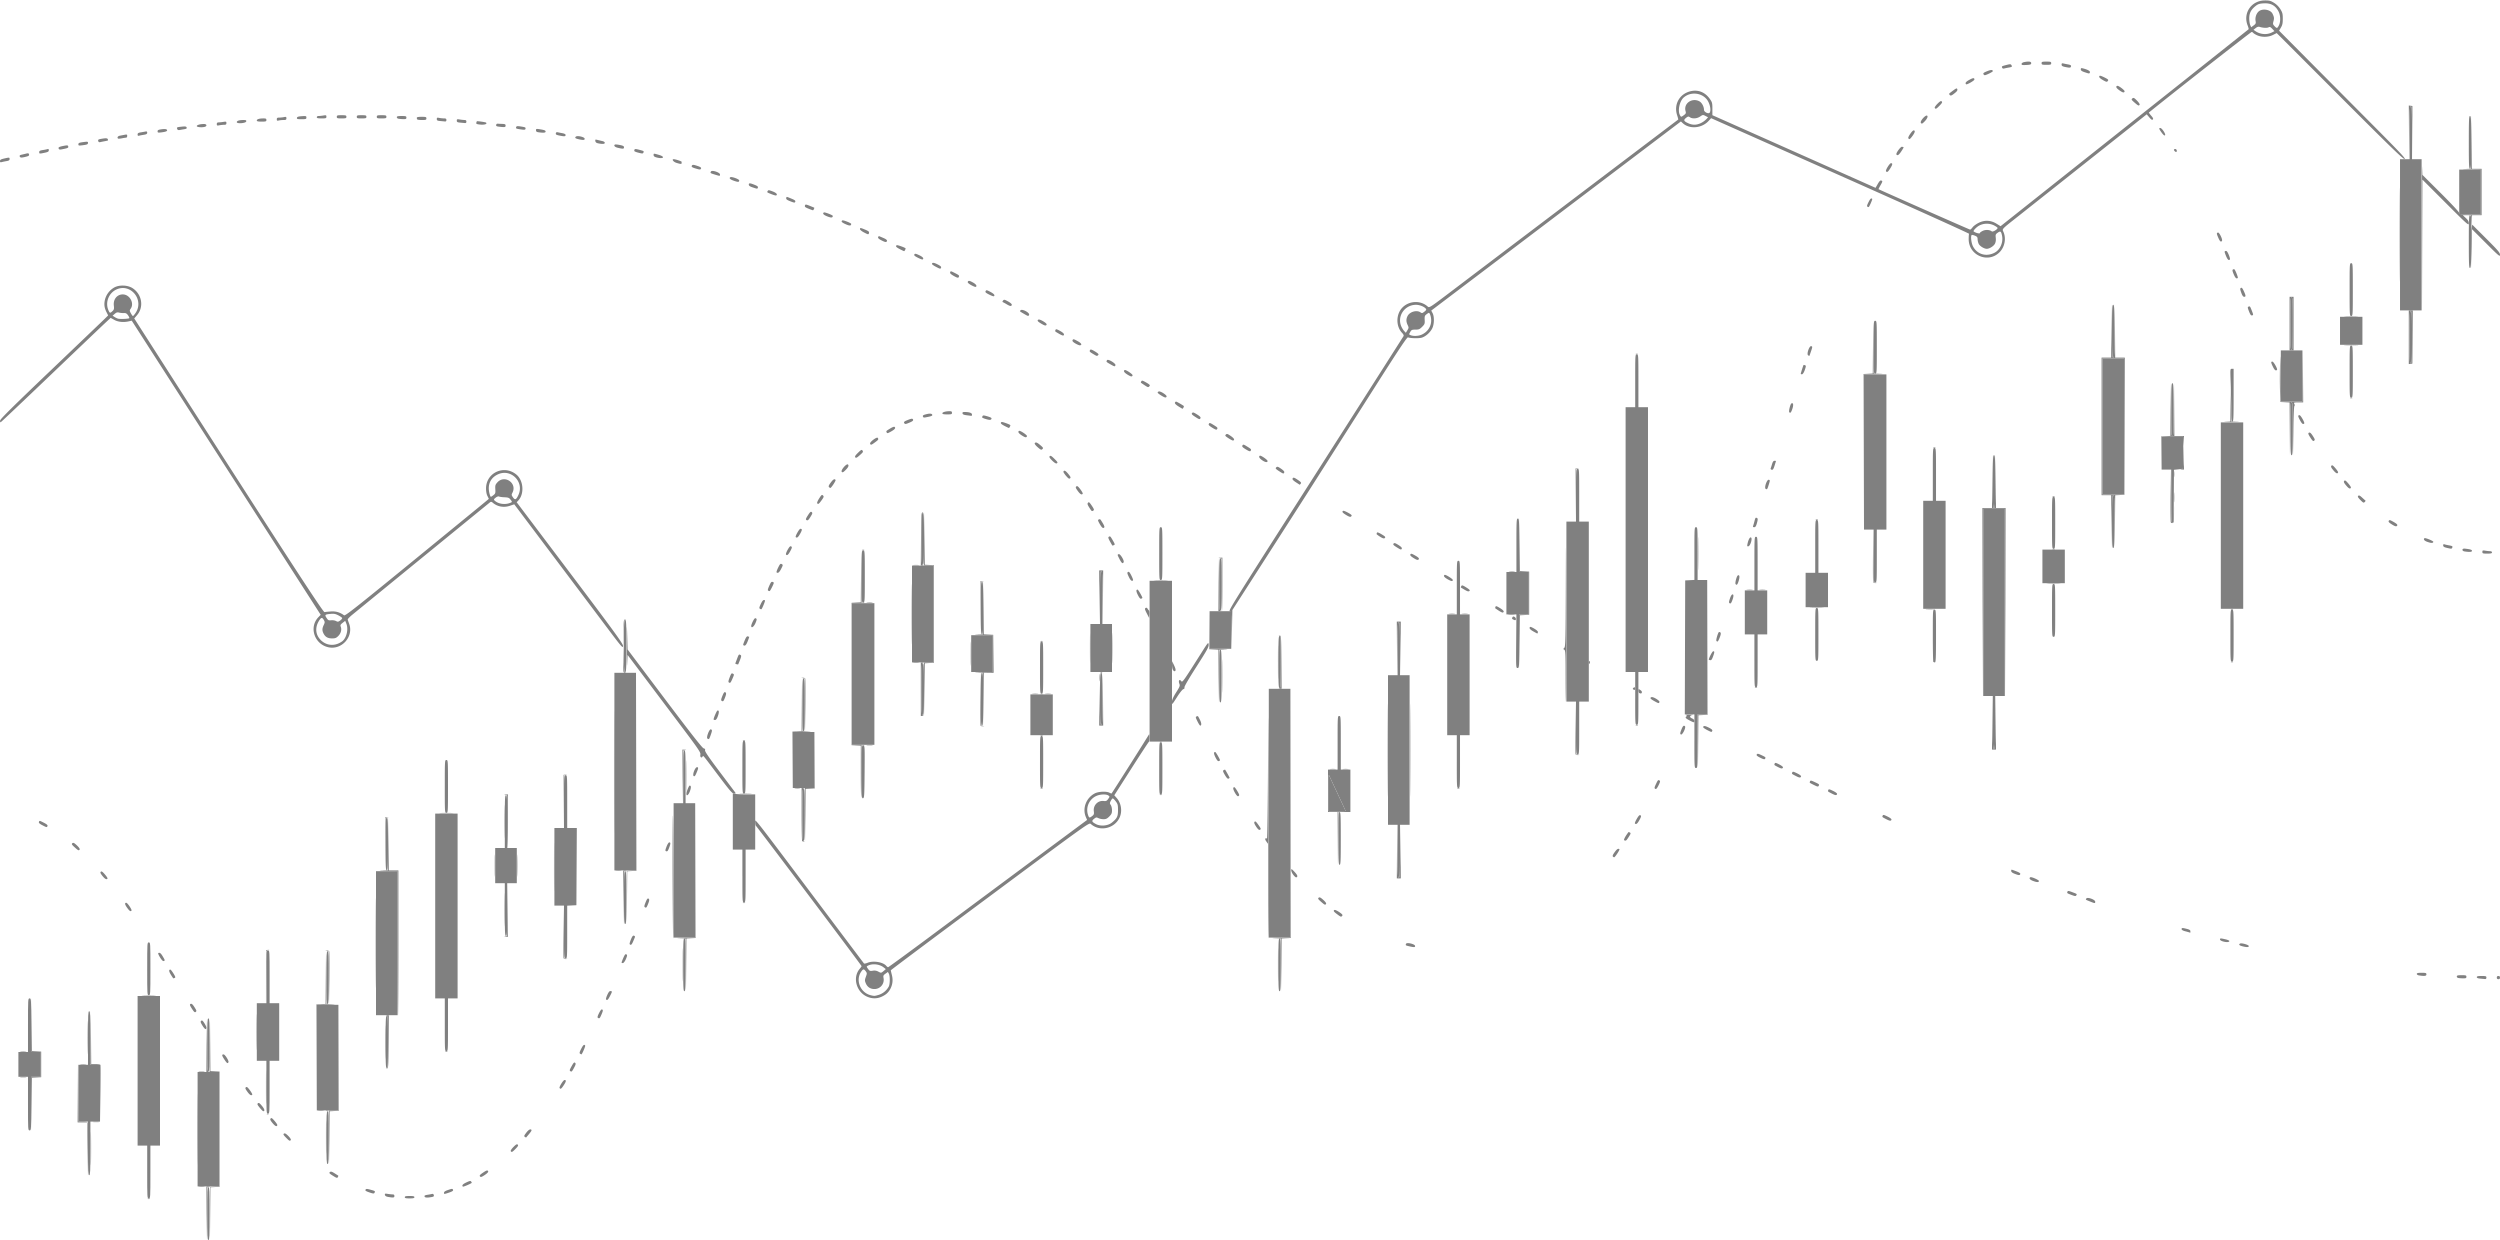 <svg
   viewBox="0 0 264.583 131.276"
   xml:space="preserve"
   version="1.1"
   id="svg4"
   inkscape:version="1.3.2 (091e20e, 2023-11-25, custom)"
   xmlns:inkscape="http://www.inkscape.org/namespaces/inkscape"
   xmlns:sodipodi="http://sodipodi.sourceforge.net/DTD/sodipodi-0.dtd"
   xmlns="http://www.w3.org/2000/svg"
   xmlns:svg="http://www.w3.org/2000/svg"><defs
     id="defs4" /><g
     transform="translate(27.202 -82.883)"
     id="g4"><path class='text-primary'
       style="fill:grey"
       d="m-4.979 211.323.002-2.837.487-.025.487-.025v-12.1H-5.02l.02-2.857.02-2.857.023 2.81.023 2.812.486.025.486.025v12.192l-.486.026-.486.025-.024 2.811-.024 2.811zm20.618-1.736c0-.099.113-.127.508-.127s.508.028.508.127-.113.127-.508.127-.508-.028-.508-.127zm-1.777-.032c-.198-.035-.305-.106-.326-.213-.027-.143.007-.155.295-.107.18.03.412.054.517.055.134 0 .19.051.19.17 0 .18-.107.196-.676.095zm3.866-.046c-.034-.088.05-.135.308-.176.195-.03.417-.072.493-.093.085-.024.153.023.18.124.034.132-.015.171-.265.213-.482.08-.666.062-.716-.068zm2.06-.385c0-.11.117-.196.396-.291.483-.165.505-.165.563-.014.034.087-.094.169-.456.29-.484.164-.503.165-.503.015zm-7.977-.073c-.305-.108-.382-.17-.326-.26.063-.101.137-.102.484-.008.525.142.54.15.482.299-.058.152-.134.149-.64-.03zm-17.952-.584c.151-.018.399-.018.55 0 .151.02.028.034-.275.034-.303 0-.427-.015-.275-.034zm27.929.001c-.132-.131-.02-.264.376-.45.36-.169.441-.181.504-.08.04.066.067.126.057.134-.142.115-.898.435-.937.396zM8.03 207.316c-.379-.239-.427-.297-.32-.386.103-.086.194-.063.492.123.202.126.38.24.395.253.016.014-.004.085-.045.158-.065.116-.135.096-.522-.148zm15.57.073c-.077-.092-.018-.17.283-.377.417-.288.522-.315.584-.153.024.062-.132.223-.365.377-.336.222-.423.248-.503.153zm-41.555-2.903-.02-2.815h-1.013l.02-3.112.02-3.111.023 3.069.023 3.069h.468c.297 0 .482.039.508.106.022.06.03 1.345.017 2.858l-.024 2.751zm25.57-1.228-.02-2.857H8.61l.022-5.61.023-5.609v5.63l-.002 5.631-.486.025-.485.026-.024 2.81-.023 2.812zm19.236 1.451c-.032-.051.098-.25.29-.441.273-.274.37-.326.45-.245.082.081.033.176-.227.442-.351.36-.421.393-.513.244zm-23.79-1.433c-.274-.282-.311-.356-.207-.421.094-.059.21.005.455.248.18.18.302.37.27.421-.092.15-.162.116-.517-.248zm25.286-.074c-.097-.062-.088-.116.055-.316.274-.384.477-.538.606-.458.09.056.043.158-.21.461-.18.215-.328.39-.33.39-.001-.002-.056-.036-.12-.077zm-52.228-3.5-.02-2.857h1.016v-2.625H-23.9l.02-2.857.02-2.858.023 2.811.024 2.811.485.025.486.026v2.709l-.486.025-.485.026-.024 2.81-.023 2.812zm25.523 2.038c-.238-.286-.28-.387-.203-.48.08-.097.155-.052.417.252.176.204.308.406.293.45-.062.188-.226.116-.507-.222zm-18.96-.13c.151-.02.399-.02.55 0 .151.018.028.034-.275.034-.303 0-.427-.016-.275-.035zm18.262-3.665c0-1.56.012-2.198.026-1.418.014.78.014 2.057 0 2.837-.014.78-.026.141-.026-1.419zm-.66 2.168c-.253-.307-.285-.389-.189-.469.093-.077.18-.019.429.284.279.34.33.557.133.557-.038 0-.206-.167-.374-.372zm6.189.311a2.66 2.66 0 0 1 .55 0c.152.019.028.034-.275.034-.302 0-.426-.015-.275-.034zm-7.498-2.004c-.22-.306-.247-.388-.152-.468.092-.076.178-.012.415.308.164.221.28.432.259.467-.092.149-.271.043-.522-.307zm33.045-.392c-.068-.11.39-.844.525-.844.2 0 .18.142-.073.533-.263.403-.356.467-.452.31zm-57.043-1.16a2.66 2.66 0 0 1 .55 0c.152.019.028.034-.275.034-.302 0-.426-.015-.275-.034zm18.88-.593c.152-.018.4-.018.551 0 .151.02.028.035-.275.035-.303 0-.427-.016-.275-.035zm39.308-.023c-.103-.063-.09-.132.078-.44.266-.486.325-.545.436-.434.066.066.043.185-.081.42-.267.505-.298.538-.433.454zm-19.605-3.09c0-1.584.011-2.22.025-1.413.014.806.014 2.102 0 2.879-.014.777-.025.117-.025-1.466zm-31.497-.466c0-1.56.012-2.198.026-1.418.014.78.014 2.056 0 2.836-.014.78-.026.142-.026-1.418zm14.467 2.293c-.262-.4-.277-.515-.066-.515.145 0 .569.67.514.812-.075.196-.164.138-.448-.297zm3.398-2.886c0-1.7.012-2.395.026-1.545.013.85.013 2.24 0 3.09-.014.85-.026.155-.026-1.545zm34.266 2.297c-.09-.058-.07-.159.107-.507.216-.426.326-.517.428-.354.04.067-.334.938-.402.934a.755.755 0 0 1-.133-.073zm-59.217-.241a2.66 2.66 0 0 1 .55 0c.152.019.028.034-.275.034-.302 0-.426-.015-.275-.034zm44.958.005a.327.327 0 0 1 .212 0c.058.023.01.042-.106.042-.117 0-.164-.019-.106-.042zm-25.705-2.731c-.214-.348-.238-.434-.14-.515.094-.078.16-.028.334.246.12.189.217.399.217.467 0 .277-.169.196-.411-.198zm41.843-.834c-.069-.044-.031-.192.127-.503.162-.32.255-.423.337-.372.092.057.078.153-.074.505-.192.447-.224.477-.39.37zm-23.527-7.936c0-4.238.01-5.959.023-3.825.013 2.134.013 5.601 0 7.705s-.023.358-.023-3.88zm-19.433 6.98c-.226-.354-.256-.447-.158-.508.124-.078.257.051.533.519.114.193.117.244.02.325-.093.077-.173.009-.395-.337zm14.502-3.27-.02-2.81-.19-.036-.191-.037.193-.011c.106-.006.212.036.234.095.023.058.03 1.344.017 2.857l-.023 2.751zm-6.668-.112.002-2.836.211-.014c.185-.012.187-.009.022.027l-.189.04-.024 2.81-.024 2.81zm35.99 2.38c-.026-.043.038-.262.143-.489.137-.296.233-.403.339-.383.187.036.188.027-.065.527-.207.409-.32.502-.417.344zm27.59-.295c-1.12-.522-1.507-2.023-.753-2.92.115-.136.209-.268.209-.293 0-.072-11.114-14.828-11.192-14.86-.038-.015-.069-.181-.069-.37 0-.388-.497-1.025 7.477 9.585 2.187 2.91 4.002 5.321 4.034 5.357.032.036.197.007.367-.063.611-.256 1.658-.086 1.997.323.064.077.15.14.19.14.04 0 2.084-1.493 4.54-3.318a23660.9 23660.9 0 0 1 15.278-11.345l1.243-.921-.133-.315c-.386-.915.034-2.02.948-2.495.392-.204 1.236-.242 1.553-.071.108.058.209.094.223.078.085-.094 3.92-6.147 3.96-6.25.028-.07.053.07.057.31.004.24-.024.45-.061.466-.038.015-.878 1.297-1.868 2.848l-1.799 2.82.257.292c.492.56.61 1.446.282 2.111-.564 1.143-2.113 1.464-3.03.627-.172-.156-.286-.075-10.669 7.64-5.772 4.289-10.494 7.822-10.493 7.851 0 .03.053.256.115.504.13.514.08.985-.153 1.441-.207.402-.467.64-.937.853-.509.23-1.042.222-1.573-.025zm1.284-.177a1.852 1.852 0 0 0 1.05-.882c.134-.262.14-1.102.01-1.347l-.103-.192-.257.183c-.224.16-.25.219-.204.464a.974.974 0 0 1-.97 1.16c-.426 0-.741-.21-.907-.602-.12-.282-.119-.346.006-.692.128-.355.127-.394-.01-.58-.203-.275-.28-.267-.496.053-.612.908-.07 2.216 1.027 2.48.375.091.398.09.854-.045zm.507-2.527.228-.197-.234-.184c-.446-.35-1.197-.428-1.674-.173-.145.077-.144.094.025.331.159.223.213.244.5.198a.863.863 0 0 1 .565.082c.319.173.324.172.59-.057zm24.136-15.688c.568-.46.665-.653.665-1.337 0-.543-.028-.65-.238-.925-.13-.171-.272-.311-.315-.311-.043 0-.138.115-.21.256-.12.23-.12.274-.003.442.072.102.13.353.13.557 0 .308-.048.418-.287.658-.228.228-.356.288-.614.287a1.4 1.4 0 0 1-.544-.114c-.195-.101-.243-.093-.455.076-.275.219-.242.314.191.549.484.263 1.264.199 1.68-.138zm-2.064-.71c.182-.144.208-.22.171-.495-.085-.634.427-1.169 1.05-1.096.246.028.32-.005.47-.216.172-.242.172-.253.02-.365-.223-.162-.869-.14-1.268.045a1.64 1.64 0 0 0-.881 2.029c.109.313.152.323.438.098zM45.056 184.99c0-1.56.012-2.198.026-1.418.014.78.014 2.057 0 2.837-.014.78-.026.141-.026-1.419zm62.992 0c0-1.56.012-2.198.026-1.418.014.78.014 2.057 0 2.837-.014.78-.026.141-.026-1.419zm127.238 1.462c-.242-.021-.36-.072-.36-.154 0-.093.122-.122.508-.122.451 0 .508.018.508.169 0 .11-.052.164-.148.155l-.508-.048zm1.757-.107c0-.113.056-.17.169-.17.113 0 .17.057.17.17 0 .113-.057.17-.17.17-.113 0-.17-.057-.17-.17zm-246.154-.294c-.22-.348-.242-.553-.06-.553.04 0 .188.188.33.417.211.344.233.424.126.465a1.28 1.28 0 0 1-.143.05 4.96 4.96 0 0 1-.253-.38zm242.026.323a.188.188 0 0 1-.106-.163c0-.09.126-.12.508-.12.452 0 .508.019.508.17 0 .146-.054.168-.402.162-.221-.004-.45-.026-.508-.05zm-4.106-.259c-.13-.02-.233-.09-.233-.157 0-.092.123-.121.508-.121.451 0 .508.019.508.17 0 .174-.18.2-.783.108zm-190.225-1.362c0-.044.086-.274.19-.51.148-.336.218-.415.314-.356.107.066.1.133-.044.484-.094.226-.233.419-.315.434-.08.016-.145-.008-.145-.052zm-48.836-.524c-.14-.226-.234-.433-.207-.46.124-.123.276-.02.478.326.256.437.257.44.102.5-.075.028-.21-.104-.373-.366zm42.694.062c-.023-.058-.03-1.344-.018-2.857l.024-2.751.02 2.809.02 2.81.19.036.19.037-.192.011c-.107.006-.212-.036-.234-.095zm89.501-1.259c-.396-.092-.404-.098-.341-.26.069-.18.917.009.956.214.031.16-.093.169-.615.046zm88.154-.007c-.318-.084-.395-.179-.228-.281.146-.09.927.133.927.265 0 .135-.23.14-.699.016zm-170.666-.271c0-.066.074-.294.165-.507.124-.288.2-.373.301-.335.075.029.119.095.098.147-.27.676-.346.815-.447.815a.12.12 0 0 1-.117-.12zm168.634-.235c-.175-.047-.317-.139-.317-.204 0-.144.04-.145.588-.019.238.055.419.14.402.19-.04.124-.292.136-.673.033zm-164.082-5.974c-.013-3.108-.002-6.337.023-7.176.026-.838.054 1.705.064 5.652.01 3.946-.001 7.175-.024 7.175s-.051-2.543-.063-5.651zm63.012.648v-5.004l-.187-.261c-.17-.24-.131-.388.079-.3.036.015.085-3.554.108-7.931.04-7.338.045-6.927.064 5.27.01 7.276 0 13.23-.022 13.23-.023 0-.042-2.252-.042-5.004zm-80.71 4.774.19-.036.023-2.81.023-2.81.02 2.858.02 2.858-.233-.012c-.198-.01-.204-.017-.043-.048zm178.203-.408a8.328 8.328 0 0 0-.444-.123c-.217-.056-.36-.142-.36-.217 0-.148.066-.152.555-.029.278.07.376.137.376.254 0 .088-.01.157-.021.153a6.722 6.722 0 0 1-.106-.038zm-165.356-3.68.002-2.837.487-.025.486-.026.022-10.452.022-10.452v20.955l-.486.025-.486.026-.024 2.81-.024 2.812zm75.186 1.766c-.378-.283-.434-.37-.294-.455.052-.033.28.067.507.222.314.214.39.307.322.39-.12.144-.141.138-.535-.157zm-128.06-.681c-.254-.352-.287-.535-.096-.535.123 0 .613.724.554.82-.085.137-.206.062-.458-.285zm54.797-.06c-.088-.054-.082-.14.035-.44.18-.467.26-.562.377-.446.062.062.046.201-.055.462-.179.461-.22.51-.357.424zm-9.629-4.285c0-2.282.011-3.203.025-2.048a220.8 220.8 0 0 1 0 4.15c-.014 1.125-.025.18-.025-2.102zm81.173 3.694c-.304-.267-.345-.338-.245-.42.097-.081.193-.037.485.223.222.197.341.363.303.424-.09.147-.141.126-.543-.227zm-61.167.102a.327.327 0 0 1 .212 0c.058.023.01.043-.106.043-.117 0-.164-.02-.106-.043zm142.558-.125c-.505-.204-.473-.178-.387-.318.11-.18.937.118.937.336 0 .198-.02.197-.55-.018zm-1.947-.687c-.5-.19-.5-.19-.44-.35.041-.106.113-.1.498.046.534.203.526.197.436.346-.06.098-.14.091-.494-.042zm-164.513-3.11c0-1.048.012-1.477.027-.953.015.524.015 1.381 0 1.905s-.027.095-.027-.952zm160.428 1.623c-.34-.129-.454-.285-.285-.39.115-.07.951.303.916.409-.046.139-.229.133-.631-.02zm-204.317-.53c-.215-.267-.255-.368-.177-.444.078-.076.178-.012.428.277.18.207.308.407.285.444-.091.147-.27.055-.536-.277zm137.006-2.596.02-2.858.023 2.816c.02 2.412.042 2.815.149 2.815.106 0 .128-.403.148-2.815l.023-2.816.02 2.858.02 2.857h-.423zm-10.972 2.485c-.123-.162-.223-.382-.222-.49.002-.178.033-.163.345.167.326.346.383.522.189.587-.048.016-.189-.103-.312-.264zm76.336-.117c-.238-.092-.36-.19-.36-.29 0-.187-.027-.189.536.027.323.123.453.215.422.296-.056.146-.145.141-.598-.033zm-148.04-.334a2.66 2.66 0 0 1 .55 0c.152.019.028.034-.275.034-.302 0-.426-.015-.275-.034zm-24.407-2.817.002-2.837.212-.014c.184-.012.187-.009.022.027l-.19.041-.024 2.81-.024 2.809zm129.94 1.338c-.069-.07-.023-.192.17-.462.25-.349.394-.436.516-.315.047.048-.41.759-.54.84-.028.017-.094-.011-.146-.063zm-100.19-.568c-.128-.046-.125-.089.027-.495.094-.252.219-.445.287-.445.159 0 .153.129-.027.602-.113.296-.181.377-.287.338zm-62.62-.425c-.302-.274-.34-.341-.237-.427.1-.083.19-.04.479.23.21.196.331.373.295.43-.09.146-.143.123-.537-.233zm45.784-2.71v-2.788l-.191-.037c-.163-.031-.157-.038.042-.048l.233-.012v2.837c0 1.56-.019 2.836-.042 2.836-.023 0-.042-1.255-.042-2.788zm31.516-.705-.02-2.857h1.013l.024-3.027.024-3.027-.001 3.048-.002 3.048-.486.026-.486.025-.023 2.811-.023 2.811zm86.7 2.675c-.088-.035.119-.43.451-.862.012-.016.08.004.152.044.111.062.092.131-.13.473-.264.406-.285.421-.473.345zm-38.957-1.449c-.194-.297-.234-.421-.164-.506.074-.088.153-.027.377.287.318.448.334.501.163.567-.077.03-.212-.095-.376-.348zm-73.292-2.644.002-2.836.211-.014c.185-.012.187-.009.023.027l-.19.04-.024 2.81-.024 2.81zm-55.177 2.494c-.278-.145-.385-.247-.351-.335.062-.162.047-.164.539.085.293.149.403.25.369.339-.063.162-.08.16-.557-.09zm142.383-7.955c0-4.377.01-6.155.023-3.951a837.5 837.5 0 0 1 0 7.958c-.012 2.174-.023.37-.023-4.007zm2.371 0c0-4.377.01-6.155.023-3.951a837.5 837.5 0 0 1 0 7.958c-.013 2.174-.023.37-.023-4.007zm23.81 7.778c-.074-.074.383-.877.498-.877.199 0 .192.125-.03.52-.218.387-.343.483-.469.357zm26.569-.468c-.425-.221-.412-.208-.352-.364.043-.112.116-.098.51.095.297.146.445.266.417.34-.058.152-.174.137-.575-.071zM45.04 165.073l-.02-2.857.232.011c.198.01.205.018.044.049l-.19.036-.023 2.81-.024 2.809zm18.86-.524V161.8l-.487-.025-.486-.026v-15.07l.485-.026.486-.025.023-2.769.024-2.768.02 2.815.02 2.815h-1.016v14.986h1.016v2.794c0 1.537-.02 2.794-.042 2.794-.024 0-.043-1.236-.043-2.748zm39.593 2.23c-.215-.383-.234-.584-.056-.584.079 0 .51.703.51.832 0 .045-.05.1-.11.124-.067.026-.202-.12-.344-.372zm-58.05.118c0-.206.263-.871.345-.871.159 0 .168.203.026.596-.145.406-.371.572-.371.275zm50.101.089a.327.327 0 0 1 .212 0c.058.023.01.043-.106.043-.116 0-.164-.02-.106-.043zm71.1-.128c-.426-.22-.412-.207-.352-.363.043-.112.116-.099.51.095.297.145.445.266.417.339-.059.152-.175.138-.576-.07zM48.85 164.99c-1.801-2.388-1.612-2.163-1.705-2.022-.124.188-.28.02-.224-.24.046-.205-.215-.586-2.207-3.23a8230.317 8230.317 0 0 1-3.877-5.15l-1.62-2.152-.046.967c-.025.532-.046-.328-.045-1.911.001-2.238.012-2.518.047-1.257l.045 1.622 3.922 5.207c2.739 3.636 3.982 5.223 4.12 5.257.143.036.186.094.155.21-.03.115.41.762 1.51 2.222a816.741 816.741 0 0 1 1.664 2.21c.098.133.087.15-.104.15-.181 0-.438-.296-1.635-1.883zm99.126 1.377c-.104-.064-.092-.14.078-.505.208-.444.234-.468.396-.364.069.044.032.192-.127.504-.172.34-.252.424-.347.365zm-91.04-.064a2.25 2.25 0 0 1 .508.001c.127.02.003.035-.277.034-.28 0-.383-.016-.231-.035zm25.991.005a.327.327 0 0 1 .212 0c.058.024.01.043-.106.043-.117 0-.164-.02-.106-.043zm44.111 0a.327.327 0 0 1 .212 0c.058.024.01.043-.106.043-.116 0-.164-.02-.106-.043zm37.74-.343c-.516-.261-.48-.227-.418-.386.044-.115.104-.107.472.063.513.238.53.254.441.412-.06.106-.134.093-.494-.09zm-62.347-1.065c-.217-.374-.235-.45-.125-.511.07-.04.139-.059.152-.043.069.084.472.813.472.853 0 .025-.056.068-.123.094-.083.031-.205-.097-.376-.393zm60.4.095c-.425-.22-.411-.207-.351-.363.043-.112.116-.098.51.095.297.145.445.266.417.339-.059.152-.175.138-.576-.07zm-116.615.025c-.172-.11.138-.942.351-.942.172 0 .155.12-.098.698-.1.229-.17.296-.253.244zm67.36-.749c.152-.019.4-.019.55 0 .152.019.028.034-.274.034-.303 0-.427-.015-.276-.034zm1.355 0a2.66 2.66 0 0 1 .55 0c.152.019.028.034-.275.034-.302 0-.426-.015-.275-.034zm46.038-.207c-.426-.221-.412-.207-.351-.365.044-.115.109-.104.481.085.237.12.417.262.399.315-.053.158-.173.15-.53-.035zm-8.49-2.716-.02-2.858h1.016l.022-7.09.022-7.091v7.112l-.001 7.112-.486.025-.486.026-.023 2.81-.024 2.811zm-51.034 1.709c-.203-.4-.214-.587-.036-.587.065 0 .505.763.505.877 0 .02-.058.058-.127.085-.09.034-.191-.077-.342-.375zm57.643.018c-.34-.173-.424-.253-.366-.347.065-.105.14-.093.505.078.445.208.468.234.364.396-.044.068-.191.031-.503-.127zm-19.544-.373c-.022-.058-.03-1.344-.017-2.857l.023-2.751.02 2.809.02 2.81.19.036.191.037-.193.011c-.106.006-.212-.036-.234-.095zm44.093-3.344.02-2.857.023 2.815c.02 2.413.042 2.815.149 2.815.106 0 .128-.402.148-2.815l.023-2.815.02 2.857.02 2.858h-.423zm-119.083 2.373c.152-.018.4-.018.55 0 .152.02.028.035-.274.035-.303 0-.427-.016-.276-.035zm-13.123-.502a.327.327 0 0 1 .212 0c.058.023.01.042-.106.042-.117 0-.164-.019-.106-.042zm-3.765-.182c-.15-.095.204-1.037.367-.975.151.059.148.13-.03.63-.154.433-.17.45-.337.345zm103.026-.43c-.097-.063-.092-.14.034-.469.165-.433.265-.535.395-.405.134.134-.277.97-.429.873zm2.762-.48c-.22-.116-.402-.245-.402-.288 0-.178.187-.167.587.036.298.15.41.252.375.341-.062.163-.08.16-.56-.09zm-95.463-2.635-.02-2.81-.19-.036-.19-.037.193-.011c.106-.006.211.036.234.095.022.058.03 1.344.017 2.857l-.024 2.751zm18.561 2.152c-.022-.058-.03-1.344-.017-2.857l.023-2.751.02 2.809.02 2.81.19.036.191.037-.193.011c-.106.006-.212-.036-.234-.095zm12.597-2.2.02-2.223.023 2.18c.02 1.85.043 2.18.149 2.18s.128-.405.148-2.815l.023-2.815.02 2.857.02 2.858h-.423zm10.374 1.764c-.196-.4-.208-.465-.09-.51.16-.062.13-.092.36.362.173.345.184.606.024.606-.038 0-.17-.206-.294-.458zm46.396.402a.327.327 0 0 1 .212 0c.058.023.01.043-.106.043-.117 0-.164-.02-.106-.043zm5.673-.5c-.41-.213-.482-.316-.302-.427.069-.043.049-.082-.064-.126-.098-.039.057-.062.387-.058.303.004.449.023.325.042-.327.05-.362.243-.065.365.15.062.248.166.248.262 0 .201-.04.197-.53-.058zm-103.272-.1c0-.154.327-.907.405-.933.177-.059.197.169.05.577-.104.292-.197.42-.303.42-.084 0-.152-.03-.152-.064zm22.287-3.175-.02-2.858h1.016v-10.244h-1.016l.02-2.858.02-2.857.023 2.81.024 2.812.485.025.486.025v10.33l-.486.025-.485.026-.024 2.81-.023 2.812zm26.227 1.278c0-.177.147-.5.434-.952.4-.63.427-.704.34-.935-.122-.321.021-.513.2-.27.128.173.2.072 2.12-2.966.725-1.147.759-1.186.784-.907.023.253-.15.57-1.292 2.353-.82 1.281-1.3 2.109-1.27 2.19.033.084-.01.15-.12.184-.094.03-.386.395-.649.812-.263.417-.494.758-.513.758-.019 0-.034-.12-.034-.267zm51.032-.046c-.41-.229-.487-.337-.29-.412.177-.068.903.375.848.518-.061.161-.087.156-.558-.106zm-45.745-2.65c0-1.56.011-2.199.025-1.419.014.78.014 2.057 0 2.837-.014.78-.025.142-.025-1.418zm-52.942 2.632c-.084-.052-.076-.145.038-.439.182-.47.26-.561.382-.44.07.07.055.198-.055.486-.167.438-.213.487-.365.393zm89.31-2.628c0-2.384-.015-2.714-.134-2.78-.123-.07-.123-.088 0-.21.12-.12.136-.848.156-6.766.019-5.67.025-5.246.043 2.915.01 5.25.002 9.546-.022 9.546-.023 0-.042-1.217-.042-2.705zm44.133-7.815-.021-9.97h1.014l.023-2.815.024-2.815.02 2.815c.017 2.426.037 2.816.145 2.816.109 0 .13-.391.15-2.816l.023-2.815.02 2.815.02 2.816h1.016l-.02 9.97-.021 9.969-.022-9.928-.022-9.927h-2.285l-.022 9.927-.022 9.928zM82.08 156.313c.152-.02.4-.02.55 0 .152.019.028.034-.274.034-.303 0-.427-.015-.276-.034zm1.355 0c.151-.02.399-.02.55 0 .152.019.028.034-.275.034-.302 0-.426-.015-.275-.034zm62.865-.08c-.058-.023-.106-.135-.106-.249 0-.2.007-.202.207-.071.12.078.187.186.16.256-.048.126-.086.135-.261.064zm-.613-.366c-.1-.062-.105-.1-.023-.182.124-.124.218-.054.178.13-.02.093-.065.108-.155.052zm-37.64-2.922c0-1.583.012-2.219.026-1.413a99.18 99.18 0 0 1 0 2.879c-.014.777-.026.117-.025-1.466zm50.487 2.696a.327.327 0 0 1 .212 0c.058.023.01.042-.106.042-.116 0-.164-.019-.106-.042zm-108.588-.526c-.085-.052-.068-.17.075-.544.158-.414.203-.467.336-.395.148.079.147.098-.02.484-.214.492-.254.54-.391.455zm39.211-.519c0-.35.015-.492.034-.318.018.175.018.46 0 .636-.019.174-.034.031-.034-.318zm31.488-3.07-.02-2.857h.423l-.02 2.858-.02 2.857-.023-2.815c-.02-2.412-.042-2.815-.149-2.815-.106 0-.128.403-.148 2.815l-.023 2.815zm-45.11.53c0-1.14.011-1.608.026-1.037.014.57.014 1.504 0 2.074-.015.57-.027.104-.027-1.037zm12.615-.55c0-1.397.012-1.98.026-1.297.014.684.014 1.827 0 2.54-.014.713-.026.154-.026-1.243zm2.371-.043c0-1.42.012-2 .026-1.29.014.71.014 1.871 0 2.582-.014.71-.026.129-.026-1.292zm6.4 2.292c-.048-.09-.084-.328-.08-.53l.007-.365.21.444c.197.417.206.615.028.615-.043 0-.117-.074-.165-.164zm36.678-2.99-.02-2.858h1.016v-4.487h-1.016l.02-2.857.02-2.858.023 2.811.024 2.811.486.025.485.026v4.572l-.485.025-.486.026-.024 2.81-.023 2.811zm-82.85 2.411c-.084-.018-.141-.06-.127-.092.014-.033.1-.258.19-.501.174-.464.192-.482.37-.37.087.056.072.163-.071.528-.1.252-.187.46-.195.464a1.02 1.02 0 0 1-.167-.029zm90.196-.194c0-.096.036-.151.08-.124.045.028.06.106.034.174-.067.175-.114.155-.114-.05zm-71.48.029a2.66 2.66 0 0 1 .55 0c.152.019.028.034-.275.034-.302 0-.426-.015-.275-.034zm139.446-.08a.327.327 0 0 1 .212 0c.058.024.01.043-.106.043-.117 0-.164-.02-.106-.043zm-55.118-.18a.435.435 0 0 1-.148-.045c0-.173.358-.87.457-.889.167-.034.163.087-.02.58-.104.285-.18.377-.289.354zm-50.676-3.123c-.017-1.917-.028-2.05-.175-2.075-.15-.025.68-1.355 7.115-11.414a11400.57 11400.57 0 0 0 11.282-17.681c.042-.072-.013-.196-.15-.339-.668-.697-.662-1.958.012-2.668.709-.747 1.948-.806 2.691-.128.176.16.186.154 2.667-1.728 3.494-2.65 23.758-17.993 23.852-18.06.014-.01-.038-.213-.116-.453-.384-1.174.278-2.31 1.493-2.559.782-.16 1.484.139 1.98.846.235.333.258.427.258 1.036v.67l.762.338c.419.185 4.304 1.915 8.634 3.843l7.872 3.506.235-.412c.162-.284.274-.396.362-.363.166.064.162.093-.088.53-.117.205-.202.38-.19.388.115.078 9.625 4.278 9.688 4.278.045 0 .165-.111.265-.246.1-.136.393-.35.651-.476.634-.31 1.284-.275 1.89.102l.418.26 13.101-10.399a10017.25 10017.25 0 0 0 13.146-10.442c.024-.024-.018-.198-.093-.388-.528-1.318.384-2.657 1.816-2.665.475-.003.618.034.971.253.258.159.512.414.671.671.222.36.256.495.256 1.014 0 .474-.04.668-.196.931l-.197.332 2.95 2.97c1.621 1.633 4.653 4.684 6.737 6.78 3.112 3.13 3.754 3.814 3.597 3.834-.153.02-1.51-1.295-6.864-6.653l-6.673-6.678-.39.198c-.488.247-1.185.261-1.684.035-.192-.088-.375-.201-.407-.252a.227.227 0 0 0-.174-.094c-.082 0-8.01 6.213-10.87 8.52-.018.014.09.165.239.335.204.233.247.333.174.405-.073.072-.167.014-.37-.226l-.273-.322-6.007 4.767a8521.834 8521.834 0 0 1-7.4 5.868c-2.055 1.624-1.902 1.463-1.745 1.838.293.702.116 1.583-.43 2.129-1.203 1.203-3.251.336-3.26-1.38 0-.28.017-.539.041-.578.024-.038-6.109-2.807-13.628-6.153L153.89 95.39l-.27.296c-.72.786-2.028.893-2.74.224l-.185-.174-5.29 4.009-13.212 10.009-7.922 6 .14.265c.202.387.182 1.196-.041 1.628-.222.43-.67.83-1.08.966-.298.099-1.208.082-1.48-.026-.095-.039-.924 1.203-3.302 4.942a22517.438 22517.438 0 0 1-7.07 11.113c-.243.388-4.758 7.43-6.36 9.921l-1.852 2.879-.045 2.116-.045 2.117zm20.113-31.316c.627-.262 1.036-.858 1.036-1.512 0-.36-.139-.814-.247-.81-.027 0-.143.073-.257.161-.179.138-.204.218-.184.593.021.396-.002.459-.271.728-.255.255-.35.294-.705.295-.369 0-.426.026-.557.257-.143.251-.142.259.042.333.295.118.8.099 1.143-.045zm-1.454-1.03c-.17-.355-.171-.64-.007-.958.233-.45.97-.659 1.362-.384.155.108.198.1.418-.075.206-.164.228-.217.138-.325-.177-.213-.653-.399-1.025-.399-1.196 0-2.018 1.188-1.568 2.267.072.172.212.4.31.504l.18.191.164-.269c.153-.252.155-.286.028-.552zm62.103-7.648c.594-.303.943-1.078.805-1.79-.093-.486-.168-.541-.455-.336-.23.163-.25.214-.211.548.027.241-.004.457-.092.625-.131.254-.582.534-.86.534-.27 0-.727-.277-.85-.516a1.287 1.287 0 0 1-.123-.496c0-.21-.05-.279-.275-.373-.152-.064-.304-.1-.339-.08-.142.08-.059.854.13 1.212.446.843 1.387 1.122 2.27.672zm-1.532-2.103c0-.041.135-.14.3-.218.305-.144.727-.119.946.057.108.087.617-.21.617-.36 0-.043-.162-.162-.36-.265a1.744 1.744 0 0 0-1.565 0c-.312.162-.7.569-.606.635.245.173.668.269.668.151zm-29.57-11.607a2.14 2.14 0 0 0 .576-.396l.215-.232-.271-.141c-.263-.136-.283-.133-.567.06-.335.227-.82.262-1.083.078-.155-.109-.198-.101-.414.07-.29.231-.24.347.242.566.446.203.849.201 1.302-.005zm-1.762-.858c.208-.154.232-.213.173-.421-.231-.805.667-1.451 1.452-1.046.265.137.497.56.497.905 0 .238.492.478.608.295.173-.273 0-1.032-.326-1.418-.598-.711-1.728-.795-2.429-.18-.431.38-.651 1.393-.402 1.857.122.229.128.229.427.008zm62.24-8.756.256-.133-.23-.244c-.189-.2-.262-.229-.395-.158-.16.086-.611.062-.951-.05-.115-.039-.251.004-.407.126l-.235.185.189.132c.523.366 1.23.423 1.773.142zm.725-.737c.195-.377.18-1.047-.031-1.463-.333-.652-.827-.921-1.598-.872-.44.028-.59.08-.854.293-.473.382-.655.744-.653 1.297.001.258.047.575.102.704l.101.236.26-.192c.228-.168.254-.229.208-.474-.069-.37.086-.82.356-1.032.406-.32 1.23-.167 1.438.267.171.355.186.477.1.793-.077.273-.064.336.104.514.248.264.298.256.467-.07zM37.27 149.608l-5.743-7.633-4.304-5.72-.471.159c-.646.218-1.33.09-1.82-.34-.1-.087-.18-.102-.254-.045-.06.045-1.876 1.527-4.038 3.292a6071.16 6071.16 0 0 1-4.445 3.628l-3.005 2.455-3.048 2.49c-.307.248-.55.495-.542.55.009.054.074.25.145.437.517 1.36-.77 2.824-2.2 2.503-1.477-.33-2.07-2.126-1.05-3.18l.244-.254-7.153-11.134a177545.816 177545.816 0 0 0-10.49-16.326l-2.356-3.67-.304.07c-.567.13-1.14.073-1.546-.154l-.38-.212-.554.515c-.304.283-2.905 2.763-5.78 5.51-2.875 2.748-5.264 5.01-5.31 5.026-.045.017-.07-.067-.054-.188.02-.162 1.377-1.505 5.319-5.265 2.91-2.776 5.476-5.23 5.702-5.451l.41-.405-.165-.33c-.236-.47-.285-.824-.18-1.31a2.076 2.076 0 0 1 1.006-1.326c.545-.291 1.425-.25 1.939.09.985.652 1.2 1.982.458 2.848l-.296.345 2.292 3.576c13.547 21.143 17.694 27.535 17.844 27.505.087-.017.393-.049.68-.07.514-.039.961.093 1.391.409.115.084 1.212-.779 7.104-5.595 8.324-6.804 8.212-6.712 8.212-6.734 0-.01-.066-.147-.146-.305-.091-.18-.146-.48-.145-.797.006-1.677 1.931-2.542 3.227-1.45.743.627.84 2.037.186 2.731l-.171.183 2.643 3.502c7.87 10.422 8.643 11.476 8.615 11.735-.024.224-.17.06-1.467-1.665zm-28.68 1.386c.17-.071.383-.195.471-.275.443-.4.625-1.284.383-1.86l-.113-.273-.272.215c-.234.184-.261.243-.193.422.117.307.009.694-.273.975-.205.205-.32.25-.647.25-.45 0-.716-.15-.902-.51-.164-.316-.16-.538.016-.908.125-.263.127-.325.02-.514-.189-.336-.3-.31-.557.126-.343.585-.336 1.231.018 1.736.48.683 1.3.93 2.048.616zm.42-2.701c-.015-.05-.196-.178-.403-.286-.301-.157-.466-.188-.82-.154-.603.057-.644.098-.427.429.163.248.22.278.485.247.165-.02.395.016.512.079.187.1.24.094.446-.056.129-.094.222-.21.207-.26zm17.707-12.163c.314-.11.316-.114.098-.39-.138-.175-.247-.216-.613-.228-.246-.008-.506-.043-.579-.078-.084-.04-.218.003-.366.12-.194.153-.215.203-.122.295.357.351 1.035.472 1.582.281zm.955-.88c.625-1.373-.804-2.8-2.17-2.168-.638.295-.974.807-.974 1.483 0 .347.14.896.228.896.023 0 .143-.08.267-.177.201-.158.222-.224.196-.625-.024-.394.001-.481.212-.717.765-.857 2.126.069 1.6 1.087-.112.216-.107.258.062.497.22.309.339.252.58-.276zm-41.194-18.69c.03-.03-.028-.168-.127-.307-.141-.2-.238-.25-.453-.239a1.897 1.897 0 0 1-.502-.049c-.175-.048-.28-.017-.455.133l-.227.196.204.133c.113.074.28.155.37.18.212.06 1.12.023 1.19-.048zm.681-.574c.9-1.358-.496-3.112-1.981-2.492-.85.355-1.265 1.358-.913 2.2.143.344.183.354.438.115.162-.153.184-.239.144-.578-.08-.667.337-1.19.946-1.19.733 0 1.247.927.837 1.512-.126.18-.125.216.02.484.085.16.184.29.22.29.035 0 .165-.154.29-.341zm64.293 35.133c0-.05.082-.28.182-.512.126-.293.219-.408.303-.376a.832.832 0 0 0 .15.047c.015 0-.055.21-.156.466-.124.317-.23.465-.33.465-.082 0-.149-.04-.149-.09zm102.996-.42c-.06-.096.194-.93.283-.928.217.005.237.152.077.57-.168.44-.256.527-.36.358zm-77.894-3.469.002-2.836.212-.014c.184-.012.187-.01.022.027l-.19.04-.024 2.81-.024 2.81zm58.528 2.481c-.374-.208-.495-.382-.336-.48.037-.023.246.07.464.205.272.17.381.287.347.375a.431.431 0 0 1-.061.126 13.463 13.463 0 0 1-.414-.226zm-82.78-.591c.003-.085.089-.315.191-.511.143-.272.217-.338.31-.28.107.065.1.133-.044.483-.17.41-.464.609-.456.308zm36.847-3.012-.02-2.857h.423l-.02 2.857-.02 2.858-.023-2.816c-.02-2.412-.042-2.815-.148-2.815-.107 0-.129.403-.149 2.815l-.023 2.816zm43.858 2.368c-.206-.094-.222-.133-.12-.293.092-.146.383.066.341.248-.024.103-.07.113-.22.045zm-38.84-.679c-.212-.414-.232-.502-.127-.567.086-.054.148-.033.203.067.043.08.113.167.155.195.042.028.064.219.049.424l-.028.372zm38.288.134c.15-.019.417-.02.593 0 .175.018.052.033-.273.033-.326 0-.47-.014-.32-.033zm-6.263-.085a2.66 2.66 0 0 1 .55 0c.151.019.028.034-.275.034-.303 0-.427-.015-.275-.034zm1.354 0c.152-.019.4-.019.55 0 .152.019.028.034-.274.034-.303 0-.427-.015-.276-.034zm3.873-.332a15.52 15.52 0 0 1-.37-.251c-.017-.014-.008-.085.02-.157.042-.11.12-.088.48.133.394.243.493.405.288.473-.044.015-.232-.075-.418-.198zm-29.336-2.733v-2.789l-.19-.036c-.164-.032-.158-.039.042-.048l.232-.012v2.836c0 1.56-.019 2.837-.042 2.837-.023 0-.042-1.255-.042-2.788zm-48.851 2.535c-.101-.063-.088-.144.08-.504.185-.393.32-.508.447-.38.042.042-.275.826-.374.925-.018.018-.087 0-.153-.041zm123.466.021a5.49 5.49 0 0 1 .762 0c.196.018.014.033-.405.032-.419 0-.58-.015-.357-.032zm32.213.006a.327.327 0 0 1 .212 0c.058.023.01.043-.106.043-.117 0-.164-.02-.106-.043zm-44.45-.176c.338-.016.89-.016 1.228 0 .337.016.061.029-.614.029s-.952-.013-.614-.03zm-8.604-.437c-.097-.061-.092-.144.028-.506.09-.272.193-.434.275-.434.147 0 .117.29-.077.752-.08.189-.142.241-.226.188zm-91.303-.07c.152-.018.4-.018.55 0 .152.02.028.035-.274.035-.303 0-.427-.016-.276-.035zm28.678-.79c-.202-.4-.214-.588-.036-.588.066 0 .505.764.505.877 0 .02-.057.058-.127.085-.09.035-.19-.077-.342-.375zm34.586-.563c-.208-.121-.39-.23-.406-.243-.016-.013.005-.083.045-.157.065-.115.135-.095.522.148.357.226.423.301.331.378-.088.073-.203.044-.492-.126zm-73.713.09c-.07-.028-.05-.155.073-.437.214-.493.26-.543.43-.477.12.046.11.107-.088.51-.123.252-.245.456-.27.452a.91.91 0 0 1-.145-.047zm103.583-.091a2.66 2.66 0 0 1 .55 0c.151.019.028.034-.275.034-.303 0-.427-.015-.275-.034zm1.354 0c.152-.019.4-.019.55 0 .152.019.028.034-.274.034-.303 0-.427-.015-.276-.034zm-2.565-.623c-.067-.11.12-.823.235-.894.185-.114.23.123.105.546-.128.43-.227.531-.34.348zm33.045-.056c.338-.016.89-.016 1.228 0 .338.016.061.03-.614.03s-.951-.014-.614-.03zm-18.482-.128c-.022-.059-.03-1.345-.017-2.858l.023-2.75.02 2.809.02 2.809.19.037.191.036-.193.012c-.106.006-.212-.037-.234-.095zm-45.02-.303c-.378-.214-.489-.372-.328-.472.09-.056.86.424.86.536 0 .172-.146.154-.531-.064zm-33.761-.274c-.17-.364-.183-.44-.078-.505.095-.058.175.026.347.366.123.243.207.47.186.505-.1.164-.272.026-.455-.366zm60.238-2.45c0-1.56.012-2.197.026-1.417.014.78.014 2.056 0 2.836-.014.78-.026.142-.026-1.418zm-97.512 1.981c-.028-.028.049-.254.17-.502.19-.387.244-.44.376-.37.146.079.143.105-.059.503-.194.384-.352.504-.487.37zm77.557-.094a2.66 2.66 0 0 1 .55 0c.151.019.028.034-.275.034-.303 0-.427-.015-.275-.034zm-63.077-.678c.151-.018.399-.018.55 0 .152.02.028.035-.275.035-.302 0-.426-.016-.275-.035zm21.824-.613c-.25-.493-.247-.48-.091-.54.148-.056.593.657.523.84-.084.218-.215.127-.432-.3zm31.057-.163c-.253-.167-.332-.266-.28-.35.059-.096.12-.09.357.039.45.242.594.368.534.466-.084.136-.222.1-.61-.155zm-66.362-.345c-.031-.05.052-.278.184-.508.187-.322.27-.4.366-.339.107.067.094.137-.086.477-.218.411-.366.53-.464.37zm179.534-.268c0-.161.033-.175.317-.128.175.03.403.053.508.054.113 0 .19.053.19.128 0 .098-.112.127-.507.127-.462 0-.508-.017-.508-.18zm-1.89-.05c-.312-.047-.285-.331.029-.297.576.063.76.12.76.235 0 .124-.247.144-.788.062zm-113.031-.453c-.326-.204-.39-.28-.313-.372.08-.097.167-.073.51.14.263.164.395.299.366.374-.062.16-.094.153-.563-.142zm69.433.204a.327.327 0 0 1 .212 0c.058.024.01.043-.106.043-.116 0-.164-.02-.106-.043zm41.699-.135c-.272-.066-.36-.127-.36-.253 0-.11.041-.15.12-.12.067.025.267.073.445.105.414.075.454.1.396.25-.054.14-.091.14-.601.018zm-35.477-2.75-.02-2.816h-1.016v-14.563h1.014l.023-2.815.024-2.815.02 2.815c.017 2.426.037 2.815.146 2.815.108 0 .129-.39.15-2.815l.023-2.815.02 2.815.02 2.815h1.017l-.022 7.26-.022 7.26-.485.026-.486.025-.024 2.811-.023 2.811-.02-2.815c-.017-2.425-.037-2.815-.146-2.815-.108 0-.13.391-.15 2.815l-.023 2.815zm1.335-10.097v-7.197h-2.286v14.393h2.286zm-39.852 12.463c.095-.473.262-.782.382-.705.165.104-.072.888-.281.93-.127.024-.143-.012-.101-.225zm-67.46-.281c-.19-.35-.214-.447-.12-.504.137-.085.155-.067.447.44.196.342.207.4.089.445a1.113 1.113 0 0 1-.159.052c-.012 0-.128-.195-.257-.433zm139.422.04c-.324-.116-.441-.26-.315-.386.079-.079.978.292.945.39-.046.14-.23.138-.63-.005zm-110.85-.553c-.21-.134-.374-.263-.366-.286l.046-.138c.02-.06.179-.01.43.137.463.271.518.337.376.45-.073.056-.222.006-.486-.163zm-61.833.044c-.078-.077.37-.876.491-.876.207 0 .202.121-.022.52-.218.388-.343.483-.47.356zm113.013-9.004v-8.255l.487-.025.485-.026.024-2.81.023-2.812.02 2.812.02 2.812.699.028c.461.02.29.035-.508.046l-1.206.017-.022 8.234-.022 8.234zm-80.84 7.62c-.206-.368-.22-.432-.102-.477.159-.06.13-.087.417.374.124.2.203.4.175.445-.107.173-.26.065-.49-.343zm69.15.2c.028-.075.094-.304.145-.507.096-.378.13-.415.294-.306.066.045.057.19-.032.507-.097.345-.163.445-.293.445-.12 0-.153-.04-.115-.138zm67.554-.186c-.264-.17-.337-.26-.281-.35.063-.102.117-.097.36.034.45.242.594.368.534.466-.084.136-.222.102-.613-.15zm-23.353-.199c-.023-.062-.032-1.35-.02-2.864l.024-2.75.02 2.815c.017 2.407.038 2.815.144 2.815.1 0 .13-.175.153-.868l.028-.868-.004.888c-.004.777-.023.892-.153.916-.081.016-.168-.022-.191-.084zm-62.992-2.863.002-2.836.212-.014c.184-.012.187-.01.022.027l-.19.04-.023 2.81-.024 2.81zm-81.398 2.63c-.097-.06-.068-.155.159-.508.223-.347.3-.413.395-.335.098.081.088.146-.066.404-.267.448-.35.523-.488.438zm106.821-.061a.327.327 0 0 1 .212 0c.058.023.01.042-.106.042-.117 0-.164-.019-.106-.042zm-49.7-.47c-.402-.251-.474-.351-.318-.447.08-.05.805.327.89.463.022.037-.007.105-.064.15-.073.058-.227.007-.507-.166zm-27.186-.789c-.199-.314-.223-.405-.136-.51.09-.108.148-.063.399.309.232.345.27.451.178.509-.173.11-.181.104-.441-.308zm114.784-1.098c0-.466.015-.646.032-.4s.017.627 0 .847c-.018.22-.032.018-.032-.447zm-143.585.632c-.03-.049.069-.28.22-.514.24-.376.287-.411.398-.3.11.11.092.17-.154.513-.287.399-.37.453-.464.3zm163.324-.335c-.257-.264-.308-.362-.229-.441.079-.079.172-.037.418.19.174.161.334.303.355.316.021.012-.018.08-.087.148-.11.111-.164.086-.456-.213zm-32.576-.396a.327.327 0 0 1 .212 0c.058.024.01.043-.106.043-.116 0-.164-.02-.106-.043zm-103.171-.57c-.224-.31-.248-.387-.149-.47.095-.078.178-.02.42.298.167.218.282.43.257.47-.098.158-.272.06-.528-.297zm72.808-.214c-.178-.11.13-1.014.329-.962.137.036.137.065.005.494-.165.53-.186.56-.334.468zm61.43-.36c-.237-.287-.28-.387-.202-.48.08-.098.155-.053.417.252.176.203.308.406.293.45-.062.187-.226.115-.507-.223zm-160.563.173c-.071-.071-.027-.19.174-.462.267-.364.423-.45.522-.29.048.077-.45.837-.553.845-.026.002-.09-.04-.143-.093zm49.408-.513c-.252-.162-.38-.298-.351-.373.066-.173.164-.149.588.142.308.212.36.284.28.381a.495.495 0 0 1-.11.113l-.407-.263zm-24.32-.675c-.168-.197-.293-.396-.278-.442.064-.192.222-.12.511.232.253.309.287.392.19.472-.091.076-.18.021-.422-.262zm117.24-.198c0-.28.017-.383.036-.231.018.152.018.38-.001.508-.02.127-.035.003-.035-.277zm-94.71-.31c-.356-.234-.391-.282-.283-.39.109-.108.171-.09.51.142.255.175.37.308.338.39-.065.171-.098.163-.564-.142zm111.591-.087c-.235-.282-.28-.387-.204-.478.078-.094.156-.047.415.253.175.202.307.404.294.448-.056.189-.225.115-.505-.223zm-157.86.164c-.133-.16.513-.914.661-.77.124.12.026.319-.319.647-.2.191-.266.214-.342.123zm98.423-.217c-.086-.017-.135-.08-.112-.14a9.14 9.14 0 0 0 .147-.46c.073-.243.15-.347.26-.347.086 0 .155.01.155.022-.001.011-.068.23-.149.488-.115.368-.18.46-.3.437zm43.353-.075c.183-.035.19-.073.215-1.237l.026-1.201.018 1.249.019 1.249-.233-.012c-.196-.01-.203-.017-.045-.048zm-2.138-1.74.003-1.714.486-.025.486-.026.023-2.81.024-2.812.02 2.815c.017 2.426.037 2.816.145 2.816.109 0 .13-.392.15-2.816l.023-2.815.02 2.815.02 2.816h1.016l-.016.529-.016.529-.03-.487-.03-.487h-2.275l-.025 1.694-.026 1.693zm-117.377.837c-.274-.28-.328-.38-.248-.46.08-.08.182-.025.467.254.394.387.424.45.247.518-.065.025-.27-.112-.466-.312zm22.236-.026c-.304-.21-.397-.392-.249-.483.098-.06.82.432.82.56 0 .182-.242.15-.571-.077zm-43.062-.308c-.071-.086-.004-.199.29-.487.313-.308.396-.352.461-.248.104.164.102.167-.308.534-.28.25-.368.29-.443.2zm151.815-2.996-.02-2.81-.487-.026-.487-.026-.042-1.185a52.34 52.34 0 0 1 .003-2.752c.04-1.374.047-1.232.063 1.165l.019 2.73h2.283l.024-2.73.024-2.731.02 2.773.02 2.773h-.512c-.47 0-.504.012-.427.156.052.097.054.186.004.236-.045.045-.09 1.2-.103 2.659l-.024 2.579-.02-2.815c-.017-2.426-.037-2.815-.145-2.815-.109 0-.13.39-.15 2.815l-.023 2.815zm-110.485 2.15c-.357-.221-.422-.296-.356-.414.072-.13.12-.118.502.119.44.273.46.3.355.464-.045.071-.189.023-.5-.17zm-22.028-.225c-.21-.183-.346-.363-.313-.417.095-.153.24-.104.599.202.3.257.324.304.212.414-.112.108-.172.085-.498-.2zm94.795.026a.327.327 0 0 1 .212 0c.058.023.01.042-.106.042-.117 0-.164-.019-.106-.042zm-112.53-.405c-.062-.163.72-.754.81-.612.104.163.081.2-.29.473-.402.296-.454.31-.52.139zm152.426-.646c-.227-.353-.256-.446-.159-.507.124-.078.257.051.533.519.114.193.117.244.02.325-.093.077-.173.009-.394-.337zm-114.492.076c-.357-.233-.392-.281-.284-.39.109-.108.172-.09.518.148.362.25.451.42.252.483-.043.014-.262-.094-.486-.24zm-21.881-.304c-.345-.223-.442-.383-.288-.478.108-.067.877.447.839.56-.058.174-.183.155-.551-.082zm-14.3-.315c-.06-.158-.086-.129.375-.416.2-.125.4-.204.444-.176.173.107.066.261-.342.49-.368.207-.431.22-.476.102zm34.457-.499c-.348-.22-.419-.302-.356-.413.069-.123.125-.11.499.124.44.273.46.3.355.463-.045.071-.19.02-.498-.174zm-21.978-.185c-.396-.207-.481-.317-.32-.416.07-.044.934.27.934.34 0 .087-.112.292-.157.29-.03-.003-.236-.1-.457-.214zm-10.59-.263c-.115-.114-.05-.209.218-.318.527-.216.634-.23.688-.09.037.098-.052.177-.336.299-.423.181-.486.193-.57.11zm147.676-.364c-.22-.415-.225-.51-.031-.51.12 0 .569.798.492.876-.128.127-.252.029-.46-.366zm-7.886.189.527-.03.025-1.795.024-1.796.02 1.796.02 1.796.655.028c.361.016.104.03-.571.03-.675 0-.99-.013-.7-.03zm-131.253-.314c-.186-.058-.332-.13-.324-.163.06-.233.094-.24.557-.105.358.104.468.171.432.265-.056.146-.2.147-.665.003zm22.202-.228c-.322-.21-.384-.288-.307-.38.081-.098.147-.087.404.066.424.252.548.378.481.487-.083.134-.13.12-.578-.173zm-28.793-.028c-.034-.088.044-.15.266-.21.433-.121.668-.11.723.032.034.089-.066.145-.376.212-.54.115-.556.115-.613-.034zm4.644-.122c-.31-.037-.43-.09-.45-.198-.022-.114.03-.148.221-.148.49 0 .779.098.779.264 0 .088-.029.153-.064.146a14.102 14.102 0 0 0-.486-.064zm-2.583-.209c0-.12.352-.222.773-.222.187 0 .243.04.243.17 0 .15-.056.169-.508.169-.374 0-.508-.03-.508-.117zm89.623-.133c-.065-.104.12-.838.226-.904.2-.124.252.132.112.553-.139.418-.235.518-.338.351zm-64.661-.613c-.252-.162-.38-.298-.351-.374.025-.065.08-.118.123-.118.059 0 .678.353.816.465.043.034-.082.297-.138.29-.03-.004-.232-.123-.45-.263zm124.03-.887a.327.327 0 0 1 .212 0c.058.024.01.043-.106.043-.116 0-.164-.02-.106-.043zm-125.857-.267c-.383-.24-.435-.33-.234-.408.172-.065.885.394.83.536-.06.157-.184.13-.596-.128zm-1.758-1.087a22.66 22.66 0 0 1-.366-.247c-.016-.013.003-.081.043-.152.061-.11.138-.09.519.13.362.208.428.28.349.376-.132.158-.155.153-.545-.107zm-1.798-1.114c-.344-.216-.443-.378-.287-.474.108-.067.877.447.839.561-.056.166-.177.147-.552-.087zm71.269-.079c0-.071.258-.884.296-.933.01-.013.077 0 .15.027.118.045.116.096-.017.489-.088.259-.207.45-.29.465-.076.015-.14-.007-.14-.048zm49.97-.743c-.22-.452-.23-.548-.06-.548.135 0 .578.791.49.878-.126.127-.257.027-.43-.33zm-123.059-.276c-.43-.246-.437-.256-.328-.427.1-.158.954.363.886.54-.062.162-.088.157-.558-.113zm137.435-2.849v-2.842h.426l-.022 2.815-.023 2.815-.19.027-.19.028zm.339-.006c0-2.39-.017-2.751-.127-2.751s-.127.362-.127 2.751c0 2.39.017 2.752.127 2.752s.127-.362.127-2.752zm-139.594 1.766c-.375-.226-.4-.26-.294-.427.046-.071.191-.022.507.173.346.214.421.296.342.376-.133.133-.134.132-.555-.122zm75.684.15c-.182-.116.126-1.019.329-.966.141.037.14.067-.02.54-.093.275-.175.5-.182.499a1.06 1.06 0 0 1-.127-.074zm-18.238-.152a.327.327 0 0 1 .212 0c.058.024.01.043-.106.043-.117 0-.164-.019-.106-.043zm69.194-3.203v-2.836h.423v5.672h-.423zm.339 0c0-2.39-.017-2.752-.127-2.752s-.127.362-.127 2.752c0 2.39.016 2.752.127 2.752.11 0 .127-.363.127-2.752zm-128.838 2.105c-.234-.137-.34-.25-.308-.331.064-.167.115-.158.572.098.378.21.47.398.212.428-.066.008-.28-.08-.476-.195zm134.404.16c.338-.016.89-.016 1.228 0 .338.016.061.03-.614.03s-.951-.014-.614-.03zM84.89 118.213c-.477-.279-.447-.248-.386-.407.045-.118.106-.106.476.095.394.214.52.388.355.49-.038.023-.238-.057-.445-.177zm-1.92-1.094c-.365-.22-.43-.316-.276-.411.137-.085.925.383.874.518-.063.164-.186.142-.599-.107zm138.048-.77c.338-.017.89-.017 1.228 0 .338.016.061.029-.614.029s-.951-.013-.614-.03zM81.171 116.1c-.488-.287-.47-.269-.356-.383.17-.17.978.265.895.482-.065.168-.094.163-.539-.1zm129.648-.257c-.154-.39-.162-.466-.056-.506.16-.061.156-.065.36.45.16.41.162.44.024.475-.114.03-.19-.067-.328-.42zm15.935-8.111c0-4.424.01-6.246.023-4.05.012 2.197.012 5.817 0 8.044-.013 2.227-.023.43-.023-3.994zm2.368 0c-.002-4.424.01-7.66.025-7.191l.027.851 1.945 1.938c1.098 1.095 1.944 2.004 1.944 2.09 0 .14.099.153 1.143.153h1.143v-4.741l-1.164-.017c-.737-.011-.924-.028-.509-.046l.655-.029.023-2.812.024-2.811.02 2.815.02 2.815h1.016v4.911h-1.008l-.03.487-.03.486-.017-.486-.016-.487-.444.002-.445.002.318.295c.24.223.317.361.317.569 0 .258-.138.135-2.454-2.18l-2.455-2.454-.023 6.941-.022 6.942zm-149.771 7.359a4.603 4.603 0 0 0-.423-.232c-.051-.018-.04-.085.028-.167.102-.124.15-.116.53.093.237.13.407.28.394.348-.033.187-.162.177-.53-.042zm-1.879-1.039c-.358-.182-.424-.25-.36-.363.07-.126.12-.118.502.084.391.207.517.37.361.465-.035.021-.261-.062-.503-.186zm132.525-.19c-.131-.364-.137-.445-.038-.508.088-.056.163.026.302.327.23.497.238.613.044.613-.107 0-.2-.13-.308-.433zm-134.428-.809c-.253-.14-.38-.262-.351-.336.062-.161.184-.145.577.078.32.181.44.395.254.452-.047.015-.263-.073-.48-.194zm-1.827-.964c-.305-.174-.425-.29-.39-.378.061-.162.046-.164.54.086.431.219.466.262.354.44-.048.075-.183.035-.504-.148zm135.455-.181c-.142-.34-.159-.453-.076-.505.06-.036.132-.039.161-.006.114.125.396.854.35.9-.133.132-.27.01-.435-.39zm-137.36-.795c-.222-.115-.402-.244-.402-.287 0-.178.187-.167.586.036.299.15.41.252.375.341-.062.163-.08.16-.56-.09zm162.517-1.815c-.01-1.094.006-2.136.035-2.315l.054-.325 1.469 1.467c1.25 1.249 1.47 1.506 1.47 1.722 0 .235-.108.146-1.48-1.224l-1.481-1.479-.024 2.072-.025 2.072zm-164.42.86c-.339-.173-.423-.253-.365-.348.065-.104.14-.092.505.078.392.184.53.355.366.455-.035.021-.262-.062-.505-.185zm138.438-.218c-.167-.426-.17-.46-.033-.496.11-.03.191.066.326.385.098.233.159.457.134.497-.109.176-.26.04-.427-.386zm-140.345-.69c-.397-.206-.482-.316-.32-.416.07-.043.934.271.934.34 0 .087-.112.293-.158.29-.03-.002-.235-.098-.456-.214zm-1.945-.93c-.284-.148-.385-.245-.35-.338.028-.072.076-.119.107-.105l.456.194c.244.103.392.216.379.289-.037.19-.165.182-.592-.04zm141.494-.256c-.199-.463-.203-.512-.048-.571.133-.051.518.734.43.877-.103.166-.22.072-.382-.306zm-143.36-.592c-.22-.115-.401-.265-.401-.334 0-.164.042-.16.559.055.344.143.426.213.393.338-.051.197-.06.197-.55-.059zm-1.904-.852c-.431-.191-.533-.305-.363-.41.088-.055.935.28.933.368-.005.213-.159.224-.57.042zm-1.948-.83c-.415-.162-.546-.313-.369-.423.083-.051.942.282.94.365-.006.204-.16.22-.57.059zm-1.941-.799c-.43-.17-.485-.22-.423-.383.04-.107.114-.098.497.058.247.1.46.188.472.194.046.023-.085.29-.138.28a5.05 5.05 0 0 1-.408-.149zm112.01-.235c-.075-.03-.045-.159.107-.46.203-.4.289-.477.402-.364.045.045-.33.891-.385.872a6.29 6.29 0 0 1-.124-.048zm-113.988-.567c-.354-.138-.461-.219-.438-.33.037-.182-.017-.186.542.042.36.147.455.222.416.33-.046.127-.094.123-.52-.042zm-1.986-.749c-.507-.2-.5-.194-.41-.348.061-.105.135-.098.516.048.4.153.553.325.38.43-.034.02-.253-.038-.486-.13zm-2.011-.726c-.295-.098-.402-.178-.402-.298 0-.182.142-.17.7.064.216.09.296.169.262.257-.057.148-.042.149-.56-.023zm-1.963-.693c-.42-.143-.558-.279-.389-.383.136-.084.934.205.934.338 0 .187-.103.196-.545.045zm-2.059-.669c-.464-.143-.483-.16-.377-.326.109-.17.949.113.949.32 0 .187.015.187-.572.006zM172.398 101c-.068-.11.39-.844.526-.845.197 0 .18.14-.065.533-.248.399-.36.475-.46.312zm-126.043-.302c-.29-.09-.386-.157-.35-.248.06-.158.16-.157.644.008.274.093.378.17.345.254-.056.146-.125.144-.639-.014zm-1.971-.58c-.319-.099-.53-.388-.282-.385.196.002.842.217.837.279a2.154 2.154 0 0 0-.005.143c0 .105-.116.097-.55-.037zm-71.586-.192c0-.129.094-.187.43-.264.561-.13.586-.127.586.06 0 .116-.083.171-.318.21-.174.03-.403.077-.508.106-.15.041-.19.018-.19-.112zm254.951-3.015-.02-2.863.19.027.191.027.002 2.794.002 2.794-.024-2.773c-.02-2.375-.042-2.773-.149-2.773-.106 0-.128.403-.148 2.815l-.023 2.815zM42.288 99.547c-.225-.06-.317-.132-.317-.247 0-.194-.012-.193.563-.026.713.207.478.469-.246.273zm-67.404-.11c-.033-.087.023-.143.182-.178.126-.028.35-.082.497-.119.22-.056.275-.04.308.085.031.122-.036.172-.327.245-.486.123-.602.117-.66-.033zm198.62-.207c-.082-.132.465-.87.605-.816a.78.78 0 0 0 .16.048c.02 0-.087.19-.239.422-.266.407-.424.511-.526.346zm-196.557-.25c0-.125.085-.173.391-.219a3.82 3.82 0 0 0 .508-.103c.075-.029.117.016.117.127 0 .137-.085.19-.428.263-.565.12-.588.118-.588-.068zm63.347.045c-.2-.053-.365-.127-.366-.163-.006-.217.072-.244.437-.15.572.147.59.157.537.297-.057.149-.107.15-.608.016zm162.634-.174c-.068-.082-.071-.137-.01-.175.118-.073.258.02.258.172 0 .155-.12.157-.248.002zm-223.912-.227c-.086-.14.045-.215.528-.306.39-.074.442-.066.477.068.032.122-.04.168-.379.24-.52.112-.555.112-.626-.002zm59.166-.1c-.324-.077-.465-.241-.297-.345.035-.022.264 0 .508.048.347.069.445.123.445.246 0 .176-.104.184-.656.051zm-57.087-.342c0-.176.048-.198.572-.269.369-.05.444-.038.444.07 0 .175-.063.205-.576.273-.368.049-.44.037-.44-.074zm54.991-.133c-.175-.037-.262-.111-.28-.238-.024-.17-.003-.179.254-.114.154.04.385.095.513.123.128.03.233.109.233.178 0 .133-.252.15-.72.051zm-52.894-.248c-.038-.145.02-.176.45-.245.47-.076.586-.04.586.184 0 .014-.143.052-.318.083a11.77 11.77 0 0 0-.496.1c-.128.031-.191-.004-.222-.122zm50.837-.185c-.344-.08-.415-.145-.293-.266.146-.147.901.017.937.202.032.163-.15.181-.644.064zm-48.74-.069c-.118-.118-.02-.262.209-.306l.508-.098c.216-.042.254-.023.254.127 0 .097-.048.178-.106.18a4.932 4.932 0 0 0-.463.073c-.197.038-.378.049-.402.024zm189.47-.057c-.048-.126.427-.806.564-.806.188 0 .153.203-.096.55-.29.404-.39.459-.468.256zm-142.697-.249c-.385-.075-.463-.119-.437-.247.023-.111.083-.143.214-.111.1.024.326.07.5.101.18.032.318.107.318.17 0 .173-.089.186-.595.087zm-44.701-.124c0-.132.072-.183.317-.222.175-.028.403-.069.508-.09.145-.03.19 0 .19.124 0 .127-.08.176-.36.22-.197.03-.426.074-.507.097-.106.03-.148-.007-.148-.13zm214.218-.19c-.293-.398-.323-.497-.15-.497.175 0 .608.665.502.77-.06.06-.17-.026-.352-.273zm-212.102-.145c0-.13.084-.172.436-.219.27-.035.47-.024.525.032.139.139-.024.231-.516.293-.4.05-.445.04-.445-.106zm40.28.095c-.165-.025-.232-.084-.232-.206 0-.154.036-.166.36-.115.545.085.656.128.656.26 0 .122-.252.142-.784.061zm-38.199-.333c-.072-.189-.047-.202.48-.257.373-.038.47-.022.513.087.04.103-.021.146-.262.185a14.61 14.61 0 0 0-.496.087c-.115.023-.201-.014-.235-.102zm36.363.035c-.518-.076-.552-.094-.488-.26.036-.095.138-.105.486-.05.493.078.532.099.491.263-.022.09-.13.1-.489.047zm-34.295-.35c0-.121.352-.222.772-.222.265 0 .34.198.11.287-.267.102-.882.057-.882-.065zm31.935.055c-.207-.026-.273-.072-.253-.177.016-.079.075-.139.133-.134.057.004.276.014.485.021.32.01.381.04.381.182 0 .177-.085.19-.746.108zm-29.818-.267c0-.13.053-.18.19-.18a4.21 4.21 0 0 0 .508-.054c.284-.047.318-.033.318.128 0 .142-.052.18-.244.18-.134 0-.362.024-.508.053-.23.046-.264.03-.264-.127zm27.616.014c-.134-.026-.182-.079-.149-.165.027-.07.05-.136.05-.146 0-.042.929.088.978.137.188.188-.3.284-.88.174zm152.735-.138c-.138-.166.515-.91.67-.76.109.106-.066.42-.406.728-.14.126-.182.132-.264.032zM-2.141 95.81c0-.142.253-.223.705-.225.263 0 .318.027.295.147-.037.199-1 .273-1 .078zm23.643.051c-.297-.027-.36-.063-.36-.208 0-.156.036-.17.318-.123.175.029.403.053.508.053.134.001.19.052.19.17 0 .111-.051.165-.148.155-.081-.008-.31-.03-.508-.047zm-21.526-.224c0-.138.256-.22.698-.22.262-.002.318.028.318.167 0 .15-.057.17-.508.17-.376 0-.508-.03-.508-.117zm19.41.055c-.297-.027-.36-.063-.36-.208 0-.15.036-.168.264-.122.146.03.375.053.508.053.187 0 .244.04.244.17 0 .11-.052.164-.148.154-.082-.008-.31-.03-.508-.047zM2.093 95.51c0-.141.051-.18.243-.18.134 0 .362-.023.508-.053.23-.046.265-.029.265.127 0 .152-.051.18-.318.181a2.53 2.53 0 0 0-.508.053c-.154.04-.19.016-.19-.128zm14.873.018a.276.276 0 0 1-.057-.17c0-.081.141-.112.508-.112.452 0 .508.018.508.169 0 .148-.056.17-.451.17-.249 0-.477-.026-.508-.057zm-12.742-.172c.022-.11.141-.15.515-.176.447-.03.486-.018.486.143 0 .16-.05.177-.514.177-.437 0-.51-.022-.487-.144zm10.717.085c-.082-.021-.148-.093-.148-.16 0-.09.124-.12.508-.12.451 0 .508.019.508.17 0 .144-.054.167-.36.159a3.142 3.142 0 0 1-.508-.049zm-8.615-.153c0-.075.078-.127.19-.128.105 0 .334-.024.508-.053.284-.047.318-.034.318.128 0 .164-.046.18-.508.18-.395 0-.508-.028-.508-.127zm2.117-.042c0-.15.056-.17.508-.17.451 0 .508.02.508.17 0 .15-.057.169-.508.169-.452 0-.508-.019-.508-.17zm2.116 0c0-.15.057-.17.508-.17.452 0 .508.02.508.17 0 .15-.056.169-.508.169-.451 0-.508-.019-.508-.17zm2.117 0c0-.15.056-.17.508-.17.451 0 .508.02.508.17 0 .15-.057.169-.508.169-.452 0-.508-.019-.508-.17zm164.882-.94c-.032-.053.098-.25.29-.443.274-.273.37-.325.451-.244.082.08.033.175-.227.441-.352.36-.422.394-.514.245zm21.143-.57c-.334-.289-.355-.329-.228-.435.124-.103.183-.076.485.227.19.19.319.387.287.438-.087.141-.142.118-.544-.23zm-19.563-.81c-.07-.084-.067-.134.013-.195.697-.534.738-.555.795-.407.038.098-.022.209-.19.349-.402.335-.512.38-.618.254zm17.959-.486c-.341-.241-.417-.405-.218-.472.127-.042.81.478.773.589-.058.172-.185.145-.555-.117zm-16.219-.64c-.13-.13-.027-.267.357-.476.394-.215.52-.22.52-.022 0 .115-.803.572-.877.499zm14.489-.435c-.373-.21-.493-.373-.34-.466.035-.021.264.063.51.188.389.197.432.244.338.365-.098.125-.143.118-.508-.087zm-12.643-.614c-.074-.121.015-.192.455-.362.353-.137.524-.126.524.032 0 .072-.708.422-.853.422-.038 0-.094-.041-.126-.092zm10.694-.227c-.295-.098-.402-.178-.402-.298 0-.135.04-.153.228-.106.506.127.787.288.736.422-.06.154-.043.154-.562-.018zm-8.729-.482c-.056-.147-.039-.157.528-.302.298-.076.387-.073.444.017.116.184.088.215-.244.27-.175.03-.398.076-.496.103-.12.033-.197.004-.232-.088zm6.697-.065c-.318-.066-.402-.12-.402-.253s.041-.16.19-.124c.105.026.336.072.513.104.226.042.314.097.296.19-.033.171-.115.182-.597.083zm-4.551-.22c-.183-.062-.07-.25.18-.3.507-.102.752-.067.752.108 0 .133-.074.166-.424.19-.233.016-.462.017-.508.001zm2.032-.184c0-.15.057-.17.508-.17.452 0 .508.02.508.17 0 .15-.056.17-.508.17-.451 0-.508-.02-.508-.17z"
       id="path1" /><path
       style="fill:grey"
       d="m-5.338 211.302-.02-2.858.233.012c.198.01.204.017.043.048l-.19.036-.023 2.81-.023 2.809zm-6.222-1.56a.327.327 0 0 1 .212 0c.058.024.01.043-.106.043-.117 0-.164-.019-.106-.042zm5.226-7.352c0-3.352.01-4.712.023-3.02a482.77 482.77 0 0 1 0 6.096c-.013 1.661-.023.277-.023-3.076zm-11.263 2.032c0-1.583.012-2.219.026-1.412.014.806.013 2.101 0 2.878-.014.777-.026.118-.026-1.466zm.998-5.82-.02-3.027h-1.016l.02-2.858.02-2.857.024 2.815.023 2.815h.467c.297 0 .482.039.508.106.023.059.03 1.44.018 3.07l-.024 2.962zm17.66 2.164c.06-.024.134-.021.162.007.028.028-.022.048-.111.045-.099-.004-.119-.024-.051-.052zm6.26-.337a.327.327 0 0 1 .211 0c.059.024.01.043-.105.043-.117 0-.165-.02-.106-.043zm-12.66-6.908.02-2.815.024 2.767c.022 2.544.036 2.77.17 2.806.11.028.099.04-.043.048l-.19.01zm19.052 2.424c.137-.04.148-.248.148-2.783 0-2.538-.01-2.742-.148-2.778-.11-.03-.1-.041.043-.049l.192-.01-.022 2.814c-.022 2.744-.027 2.815-.192 2.832-.131.013-.136.008-.021-.026zm-32.385-.432c.151-.018.399-.018.55 0 .152.02.028.035-.275.035-.302 0-.426-.016-.275-.035zm33.55-12.808v-7.62l-1.165-.017c-.737-.01-.924-.027-.51-.046l.656-.028.023-2.812.024-2.812.02 2.816.02 2.815h1.016v7.662c0 4.214-.02 7.662-.042 7.662-.024 0-.043-3.429-.043-7.62zm-26.946 5.525c.338-.016.89-.016 1.228 0 .337.017.061.03-.614.03s-.952-.013-.614-.03zm57.445-3.214-.02-2.812-.656-.028c-.417-.019-.232-.036.508-.046l1.163-.017.023-7.112.022-7.112v7.133l-.001 7.133-.486.025-.486.026-.023 2.81-.024 2.812zm62.992 0-.02-2.812-.656-.028c-.417-.019-.232-.036.508-.046l1.164-.017.021-13.187.022-13.187v26.416l-.486.025-.486.026-.023 2.81-.024 2.812zm-82.193-5.867c0-1.56.011-2.198.025-1.418.014.78.014 2.057 0 2.837-.014.78-.025.141-.025-1.419zm12.597-1.29-.02-2.858.233.011c.198.01.204.017.043.048l-.189.037-.023 2.81-.024 2.809zm-13.615-3.366c0-1.048.012-1.477.027-.953.015.524.015 1.381 0 1.905s-.027.095-.027-.952zm95.553-1.524v-2.794h-1.016v-15.833h1.016v-2.794c0-2.427.016-2.794.127-2.794.11 0 .127.367.127 2.794v2.794h1.016v15.833h-1.016v2.794c0 2.427-.017 2.794-.127 2.794s-.127-.367-.127-2.794zm-82.933-8.425c0-5.774.01-8.124.023-5.221.012 2.902.012 7.627 0 10.498-.013 2.872-.023.498-.023-5.277zm76.603 7.091-.02-2.815h-1.016v-4.487h1.016v-2.837c0-2.78.003-2.836.169-2.836s.17.056.17 2.836v2.837h1.014v4.487h-1.268l-.023 2.815-.024 2.815zm.826-2.925c0-.014-.4-.881-.888-1.927l-.888-1.9-.001 1.926v1.926h.888c.49 0 .89-.011.89-.025zm-89.031 1.126c0-1.56.011-2.198.025-1.418.014.78.014 2.056 0 2.836-.014.78-.025.142-.025-1.418zm31.514 2.06c-.03-.03-.056-1.307-.056-2.836v-2.78l.19.01c.144.007.154.02.043.049-.138.035-.148.24-.148 2.777 0 2.538.01 2.743.148 2.778.118.031.121.041.014.049-.074.005-.16-.016-.19-.047zm-38.262-2.97c.338-.016.89-.016 1.228 0 .337.017.061.03-.614.03s-.952-.013-.614-.03zm25.967-3.831c0-1.56.012-2.198.026-1.418.014.78.014 2.056 0 2.836-.014.78-.026.142-.026-1.418zm5.783 1.8a11.32 11.32 0 0 1 1.058 0c.291.016.053.03-.529.03-.582 0-.82-.014-.529-.03zm5.48-3.578.002-3.006.486-.025.486-.026.023-2.81.024-2.812.02 2.812.02 2.811.656.03c.417.018.232.034-.507.045l-1.163.017-.024 2.985-.024 2.984zm70.318.169v-2.794h-1.016v-12.785h1.016v-2.836c0-2.78.003-2.836.17-2.836.165 0 .169.056.169 2.836v2.836h1.016v12.785h-1.016v2.794c0 2.738-.003 2.794-.17 2.794-.166 0-.17-.056-.17-2.794zm25.146-2.159v-2.836h-1.017l.021-7.091.022-7.091.487-.025.487-.026v-2.79c0-2.733.003-2.79.17-2.79.165 0 .168.057.168 2.795v2.794h1.016v14.224h-1.016v2.836c0 2.78-.003 2.836-.169 2.836s-.17-.056-.17-2.836zm-12.53-1.397v-2.794h-1.017v-19.05h1.016v-2.794c0-2.738.003-2.794.17-2.794.165 0 .169.056.169 2.794v2.794h1.016v19.05h-1.016v2.794c0 2.738-.003 2.794-.17 2.794-.165 0-.169-.056-.169-2.794zm44.11-.593v-2.794h-1.014v-19.812h2.286v19.812h-1.016v2.794c0 2.427-.017 2.794-.127 2.794s-.127-.367-.127-2.794zm-119.655 2.4a.327.327 0 0 1 .212 0c.058.023.01.042-.106.042-.116 0-.164-.019-.106-.042zm31.496-.34a.327.327 0 0 1 .212 0c.058.024.01.044-.106.044-.116 0-.164-.02-.106-.043zm-12.615-.676a.327.327 0 0 1 .212 0c.058.023.01.042-.106.042-.117 0-.164-.019-.106-.042zm-6.055-3.814-.02-2.812-.656-.029c-.417-.018-.231-.035.508-.046l1.164-.017v-3.894l-1.164-.017c-.737-.011-.924-.028-.51-.046l.656-.029.023-2.812.024-2.811.02 2.81.02 2.812.487.025.487.025.022 2.011.023 2.011H76.94l-.023 2.815-.024 2.815zm68.984-.11v-2.794h-1.016V125.98h1.016v-2.794c0-2.738.003-2.794.169-2.794s.17.056.17 2.794v2.794h1.014v28.024h-1.016v2.794c0 2.738-.003 2.794-.17 2.794-.165 0-.168-.056-.168-2.794zm-75.608-.973v-2.837l.19.01c.144.007.155.02.043.049-.137.036-.148.24-.148 2.778 0 2.538.01 2.742.148 2.778.112.029.101.041-.042.048l-.19.01zm31.516-1.372-.02-2.81-.487-.026-.486-.026-.002-2.01-.002-2.011.025 1.99.025 1.989 1.162.017c.738.01.923.028.508.046l-.655.029-.024 2.811-.023 2.812zm-18.837 1.866a.327.327 0 0 1 .212 0c.058.023.01.043-.106.043-.117 0-.164-.02-.106-.043zm25.273-.595c.137-.036.148-.24.148-2.778 0-2.536-.01-2.742-.148-2.783-.115-.034-.11-.04.021-.026.165.017.17.088.192 2.831l.022 2.814-.191-.01c-.144-.007-.155-.02-.044-.048zm50.27-2.905v-2.794h-1.014v-4.657h1.016v-2.836c0-2.78.003-2.836.17-2.836.165 0 .169.056.169 2.836v2.836h1.016v4.657h-1.016v2.794c0 2.738-.003 2.794-.17 2.794-.166 0-.17-.056-.17-2.794zm-119.7-.021.02-1.291.025 1.243c.023 1.092.044 1.247.172 1.281.107.028.096.04-.044.048-.19.01-.19.01-.172-1.281zm50.512 1.233c.061-.024.134-.021.163.007.028.028-.022.048-.112.045-.098-.004-.118-.024-.05-.052zm43.977-3.286.024-2.837h-1.059v-4.487h1.059v-2.814c0-2.613.01-2.816.148-2.843.138-.026.148.153.148 2.814v2.843h1.016v4.487h-1.016v2.837c0 2.792-.003 2.836-.172 2.836-.169 0-.17-.037-.148-2.836zm-63.987-2.879c0-2.84.01-3.99.024-2.555.013 1.435.013 3.76 0 5.165-.013 1.405-.024.23-.024-2.61zm108.136 5.066c-.031-.031-.056-1.288-.056-2.794 0-2.681.003-2.738.169-2.738s.17.057.17 2.794c0 2.272-.022 2.794-.114 2.794a.276.276 0 0 1-.169-.056zm31.44-2.78c0-2.695.003-2.752.169-2.752s.17.057.17 2.752-.004 2.752-.17 2.752-.17-.057-.17-2.752zm-43.942-.127c0-2.738.003-2.794.169-2.794s.17.056.17 2.794-.004 2.794-.17 2.794-.17-.056-.17-2.794zm-126.115-.232c.003-1.269.012-1.333.173-1.35.127-.013.133-.007.023.026-.128.038-.15.2-.173 1.35l-.026 1.307zm44.136.938a.327.327 0 0 1 .212 0c.058.023.01.043-.106.043-.117 0-.164-.02-.106-.043zm107.04-3.246c0-2.738.003-2.794.17-2.794.165 0 .169.056.169 2.794s-.003 2.794-.17 2.794c-.166 0-.17-.056-.17-2.794zm-88.203-2.73.02-2.816.024 2.767c.021 2.544.035 2.77.17 2.806.11.028.098.04-.043.048l-.19.01zm74.572-3.154v-5.715h1.016v-2.794c0-2.738.003-2.794.169-2.794s.17.056.17 2.794v2.794h1.014v11.43h-2.37zm31.496-4.149v-9.864h2.37v19.728h-2.37zm-43.942 7.874v-1.82h1.016v-2.794c0-2.738.003-2.794.169-2.794s.17.056.17 2.794v2.794h1.014v3.64h-2.37zm-99.844 1.34a.327.327 0 0 1 .212 0c.058.024.01.044-.106.044-.116 0-.164-.02-.106-.043zm124.905-3.838v-1.778h2.371v3.556h-2.371zm-17.865-1.1v-2.794h-1.016v-16.426h2.371v16.426h-1.016v2.794c0 2.737-.003 2.794-.17 2.794-.165 0-.169-.057-.169-2.794zm-76.052 2.561c.338-.016.89-.016 1.228 0 .338.017.061.03-.614.03s-.951-.013-.614-.03zm-24.766-4.36c.021-2.62.033-2.814.172-2.827.105-.01.112-.002.022.026-.112.035-.13.403-.13 2.78 0 2.537.012 2.741.149 2.777.11.03.1.041-.043.049l-.192.01zm-6.222 1.15a.327.327 0 0 1 .212 0c.058.023.01.043-.106.043-.116 0-.164-.02-.106-.043zm125.92-2.865c0-2.695.004-2.752.17-2.752s.17.057.17 2.752-.003 2.752-.17 2.752c-.166 0-.17-.057-.17-2.752zm6.35-.127c0-2.427.018-2.794.128-2.794s.127.367.127 2.794-.017 2.794-.127 2.794-.127-.367-.127-2.794zm6.266-2.71v-2.793h-1.016v-3.472h2.286l.004.487c.01 1.147-.015 2.854-.042 2.881-.016.016-.234.05-.485.076l-.457.048-.013 1.916-.018 2.784c-.004.712-.028.868-.132.868-.11 0-.127-.367-.127-2.794zm-18.88-1.523c0-2.427.016-2.794.127-2.794.11 0 .127.367.127 2.794s-.017 2.794-.127 2.794-.127-.367-.127-2.794zm11.599-5.842v-7.197h2.286v14.393h-2.286zm19.897.254c0-2.427.016-2.794.127-2.794.11 0 .127.367.127 2.794s-.017 2.794-.127 2.794-.127-.367-.127-2.794zm-12.616-2.032c0-2.427.017-2.794.127-2.794s.127.367.127 2.794-.016 2.794-.127 2.794c-.11 0-.127-.367-.127-2.794zm6.35.013c0-.69-.025-1.948-.055-2.794-.056-1.536-.056-1.537.127-1.537h.182v2.794c0 2.427-.016 2.794-.127 2.794-.107 0-.127-.196-.127-1.257zm5.25-3.57v-2.709h2.286v5.419h-2.286zm7.28-.465c0-2.695.004-2.752.17-2.752s.17.057.17 2.752-.003 2.752-.17 2.752c-.166 0-.17-.057-.17-2.752zm-50.376-2.582c0-2.738.003-2.794.17-2.794.165 0 .169.056.169 2.794 0 2.737-.003 2.794-.17 2.794-.165 0-.169-.057-.169-2.794zm56.727-1.059c0-2.39.017-2.751.127-2.751s.127.362.127 2.751c0 2.39-.017 2.752-.127 2.752s-.127-.362-.127-2.752zm-31.496-.635c0-2.427.017-2.794.127-2.794s.127.367.127 2.794-.017 2.794-.127 2.794-.127-.367-.127-2.794zm18.88-.804c0-2.39.017-2.752.128-2.752.11 0 .127.363.127 2.752 0 2.39-.017 2.752-.127 2.752s-.127-.362-.127-2.752zm5.25.762v-1.482h2.371v2.964h-2.371zm1.016-4.36c0-2.738.003-2.794.17-2.794.165 0 .169.056.169 2.794 0 2.737-.003 2.794-.17 2.794-.166 0-.17-.057-.17-2.794zm5.334-5.8v-8.001h1.016v-2.794c0-2.427.017-2.794.127-2.794s.127.367.127 2.794v2.794h1.016v16.002h-2.286zm7.281.72c0-2.35.02-2.794.12-2.794.16 0 .183.52.148 3.323-.023 1.883-.048 2.265-.148 2.265-.1 0-.12-.441-.12-2.794zm-1.016-5.25v-2.37h2.286v4.741h-2.286zm1.016-5.249c0-2.427.017-2.794.127-2.794s.127.367.127 2.794-.017 2.794-.127 2.794-.127-.367-.127-2.794z"
       id="path2" /><path
       style="fill:grey"
       d="M7.295 203.237c0-1.537.011-2.177.026-1.424a92.92 92.92 0 0 1 0 2.794c-.014.783-.026.167-.026-1.37zm-1.012-8.467v-5.588l.486-.025.486-.025.023-2.811.024-2.811.02 2.811.02 2.812.656.029c.417.018.232.035-.507.046l-1.164.017-.023 5.566-.022 5.567zm7.324-1.608c0-2.39.017-2.752.127-2.752s.127.362.127 2.752c0 2.39-.017 2.751-.127 2.751s-.127-.362-.127-2.751zm6.266-1.82v-2.795h-1.016V168.99h2.37v19.558h-1.016v2.794c0 2.738-.003 2.794-.17 2.794-.165 0-.168-.056-.168-2.794zm-7.282-8.637v-7.62h2.286v15.24h-2.286zm32.512 2.286c0-2.427.017-2.794.127-2.794s.127.367.127 2.794-.016 2.794-.127 2.794c-.11 0-.127-.367-.127-2.794zm62.992 0c0-2.427.017-2.794.127-2.794s.127.367.127 2.794-.017 2.794-.127 2.794-.127-.367-.127-2.794zm-75.607-3.471v-2.794h-1.016v-8.213h1.016v-2.794c0-2.737.003-2.794.17-2.794.165 0 .169.057.169 2.794v2.794h1.018l-.023 4.085-.022 4.086-.487.025-.486.025v2.79c0 2.734-.004 2.79-.17 2.79s-.17-.056-.17-2.794zm11.6-6.52v-7.111h1.014v-2.794c0-2.427.017-2.794.127-2.794s.127.367.127 2.794v2.794h1.016v14.224h-2.286zm62.991-6.053v-13.166h2.286v26.332h-2.286zm-80.856 10.202v-2.794h-1.016v-3.725h1.016v-2.794c0-2.427.016-2.794.127-2.794.11 0 .127.367.127 2.794v2.794h1.016v3.725h-1.016v2.794c0 2.427-.017 2.794-.127 2.794s-.127-.367-.127-2.794zm12.615-1.27c0-2.427.017-2.794.127-2.794s.127.367.127 2.794-.017 2.794-.127 2.794-.127-.367-.127-2.794zm12.53-2.286V172.8h-1.014v-5.948l.264.053c.146.03.679.053 1.185.053h.921v5.842h-1.016v2.794c0 2.738-.003 2.794-.17 2.794-.165 0-.168-.056-.168-2.794zm-37.76-3.386c0-2.427.016-2.794.126-2.794s.127.367.127 2.794-.016 2.794-.127 2.794c-.11 0-.127-.367-.127-2.794zm24.214-7.663v-10.456h2.286v20.913h-2.286zm76.623 7.07c0-2.427.017-2.794.127-2.794s.127.367.127 2.794-.017 2.794-.127 2.794-.127-.367-.127-2.794zm-56.726-2.498c0-2.39.016-2.751.127-2.751.11 0 .127.362.127 2.751 0 2.39-.017 2.752-.127 2.752s-.127-.362-.127-2.752zm-37.846-3.005c0-2.738.003-2.794.169-2.794s.17.056.17 2.794c0 2.737-.004 2.794-.17 2.794s-.17-.057-.17-2.794zm93.557.698v-1.926l.889 1.9c.488 1.046.888 1.913.888 1.927 0 .014-.4.025-.889.025h-.889zm-49.446-2.216c0-2.75.003-2.8.17-2.8.168 0 .17.042.149 2.771-.021 2.563-.034 2.774-.171 2.8-.139.027-.148-.15-.148-2.771zm31.496-.387c0-2.696.003-2.752.17-2.752.165 0 .169.056.169 2.752 0 2.695-.004 2.751-.17 2.751s-.17-.056-.17-2.751zm-44.111-.127c0-2.738.003-2.794.169-2.794s.17.056.17 2.794c0 2.737-.004 2.794-.17 2.794s-.17-.057-.17-2.794zm5.334-.762v-2.964h2.286v5.927h-2.286zm26.162.211c0-2.695.003-2.751.169-2.751s.17.056.17 2.751c0 2.696-.004 2.752-.17 2.752s-.17-.056-.17-2.752zm-19.897-9.313v-7.493h2.371v14.986h-2.371Zm31.496-1.355v-8.509h2.371v17.018h-2.371Zm-12.615 5.673v-2.159h2.37v4.318h-2.37zm-24.13-1.058c0-2.427.016-2.794.127-2.794.11 0 .127.367.127 2.794s-.017 2.794-.127 2.794-.127-.367-.127-2.794zm18.88-.593c0-2.427.017-2.794.127-2.794s.127.367.127 2.794-.016 2.794-.127 2.794c-.11 0-.127-.367-.127-2.794zm12.616-.042c0-2.39.016-2.752.127-2.752.11 0 .127.362.127 2.752 0 2.39-.017 2.751-.127 2.751s-.127-.362-.127-2.751zm-18.881-1.016c0-2.39.017-2.752.127-2.752s.127.362.127 2.752c0 2.39-.017 2.751-.127 2.751s-.127-.362-.127-2.751zm31.496-1.397c0-2.427.017-2.794.127-2.794s.127.367.127 2.794-.017 2.794-.127 2.794-.127-.367-.127-2.794zm-18.965-.89c0-2.695.003-2.751.169-2.751s.17.056.17 2.752c0 2.695-.004 2.751-.17 2.751s-.17-.056-.17-2.751zm25.23-.592c0-2.39.017-2.752.127-2.752s.127.363.127 2.752c0 2.39-.017 2.752-.127 2.752s-.127-.363-.127-2.752zm-69.272-.275a82.77 82.77 0 0 1 0-2.752c.024-1.153.052-1.418.149-1.418.1 0 .12.435.12 2.752 0 2.329-.019 2.751-.121 2.751-.099 0-.126-.246-.148-1.333zm36.76-.614v-1.947h2.286v3.894h-2.286zm12.616-.593v-2.54h1.016v-2.794c0-2.427.016-2.794.127-2.794.11 0 .127.367.127 2.794v2.794h1.016v5.08h-2.286zm-18.881-3.598v-5.122h2.286v10.244h-2.286zm31.496 1.693v-1.99h2.286v3.98h-2.286zm-24.215-2.328c0-2.427.017-2.794.127-2.794s.127.367.127 2.794-.016 2.794-.127 2.794c-.11 0-.127-.367-.127-2.794zm25.23-2.498c0-2.39.018-2.751.128-2.751s.127.362.127 2.751c0 2.39-.017 2.752-.127 2.752s-.127-.362-.127-2.752zm-37.845-.846c0-2.696.003-2.752.17-2.752.165 0 .169.056.169 2.752 0 2.695-.004 2.751-.17 2.751s-.17-.056-.17-2.751zm31.496-2.413c0-2.738.003-2.794.17-2.794.165 0 .169.056.169 2.794 0 2.737-.004 2.794-.17 2.794s-.17-.057-.17-2.794zm-25.146-1.567c0-2.39.017-2.751.127-2.751s.127.362.127 2.751c0 2.39-.017 2.752-.127 2.752s-.127-.362-.127-2.752z"
       id="path3" /><path
       style="fill:grey"
       d="M-5.273 211.323c0-2.427.016-2.794.127-2.794.11 0 .127.367.127 2.794s-.017 2.794-.127 2.794-.127-.367-.127-2.794zm-6.35-4.403v-2.794h-1.016v-15.833h2.37v15.833h-1.016v2.794c0 2.738-.003 2.794-.17 2.794-.165 0-.168-.056-.168-2.794zm5.334-4.53v-6.053h2.286v12.107H-6.29zm-11.6 2.032v-2.836h-1.016v-6.011h1.016v-2.837c0-2.464.017-2.836.127-2.836s.127.372.127 2.836v2.837h1.016v6.011h-1.016v2.836c0 2.465-.016 2.837-.127 2.837-.11 0-.127-.372-.127-2.837zm25.23-1.143c0-2.427.018-2.794.128-2.794s.127.367.127 2.794-.017 2.794-.127 2.794-.127-.367-.127-2.794zm-31.58-3.598v-2.836h-1.016v-2.625h1.016v-2.836c0-2.78.004-2.837.17-2.837.165 0 .169.057.169 2.837v2.836h1.016v2.625H-23.9v2.836c0 2.78-.004 2.836-.17 2.836-.165 0-.169-.056-.169-2.836zm25.23-1.736v-2.794H-.023v-6.096H.992v-2.794c0-2.737.003-2.794.17-2.794.165 0 .169.057.169 2.794v2.794h1.016v6.096H1.33v2.794c0 2.738-.004 2.794-.17 2.794s-.17-.056-.17-2.794zm5.335-3.132v-5.588h2.286V200.4H6.326zm-11.6-1.355c0-2.427.017-2.794.128-2.794.11 0 .127.367.127 2.794s-.017 2.794-.127 2.794-.127-.367-.127-2.794zm12.616-7.112c0-2.427.017-2.794.127-2.794s.127.367.127 2.794-.017 2.794-.127 2.794-.127-.367-.127-2.794zm-18.965-.931c0-2.738.003-2.794.169-2.794s.17.056.17 2.794c0 2.737-.004 2.794-.17 2.794s-.17-.057-.17-2.794z"
       id="path4" /></g></svg>
